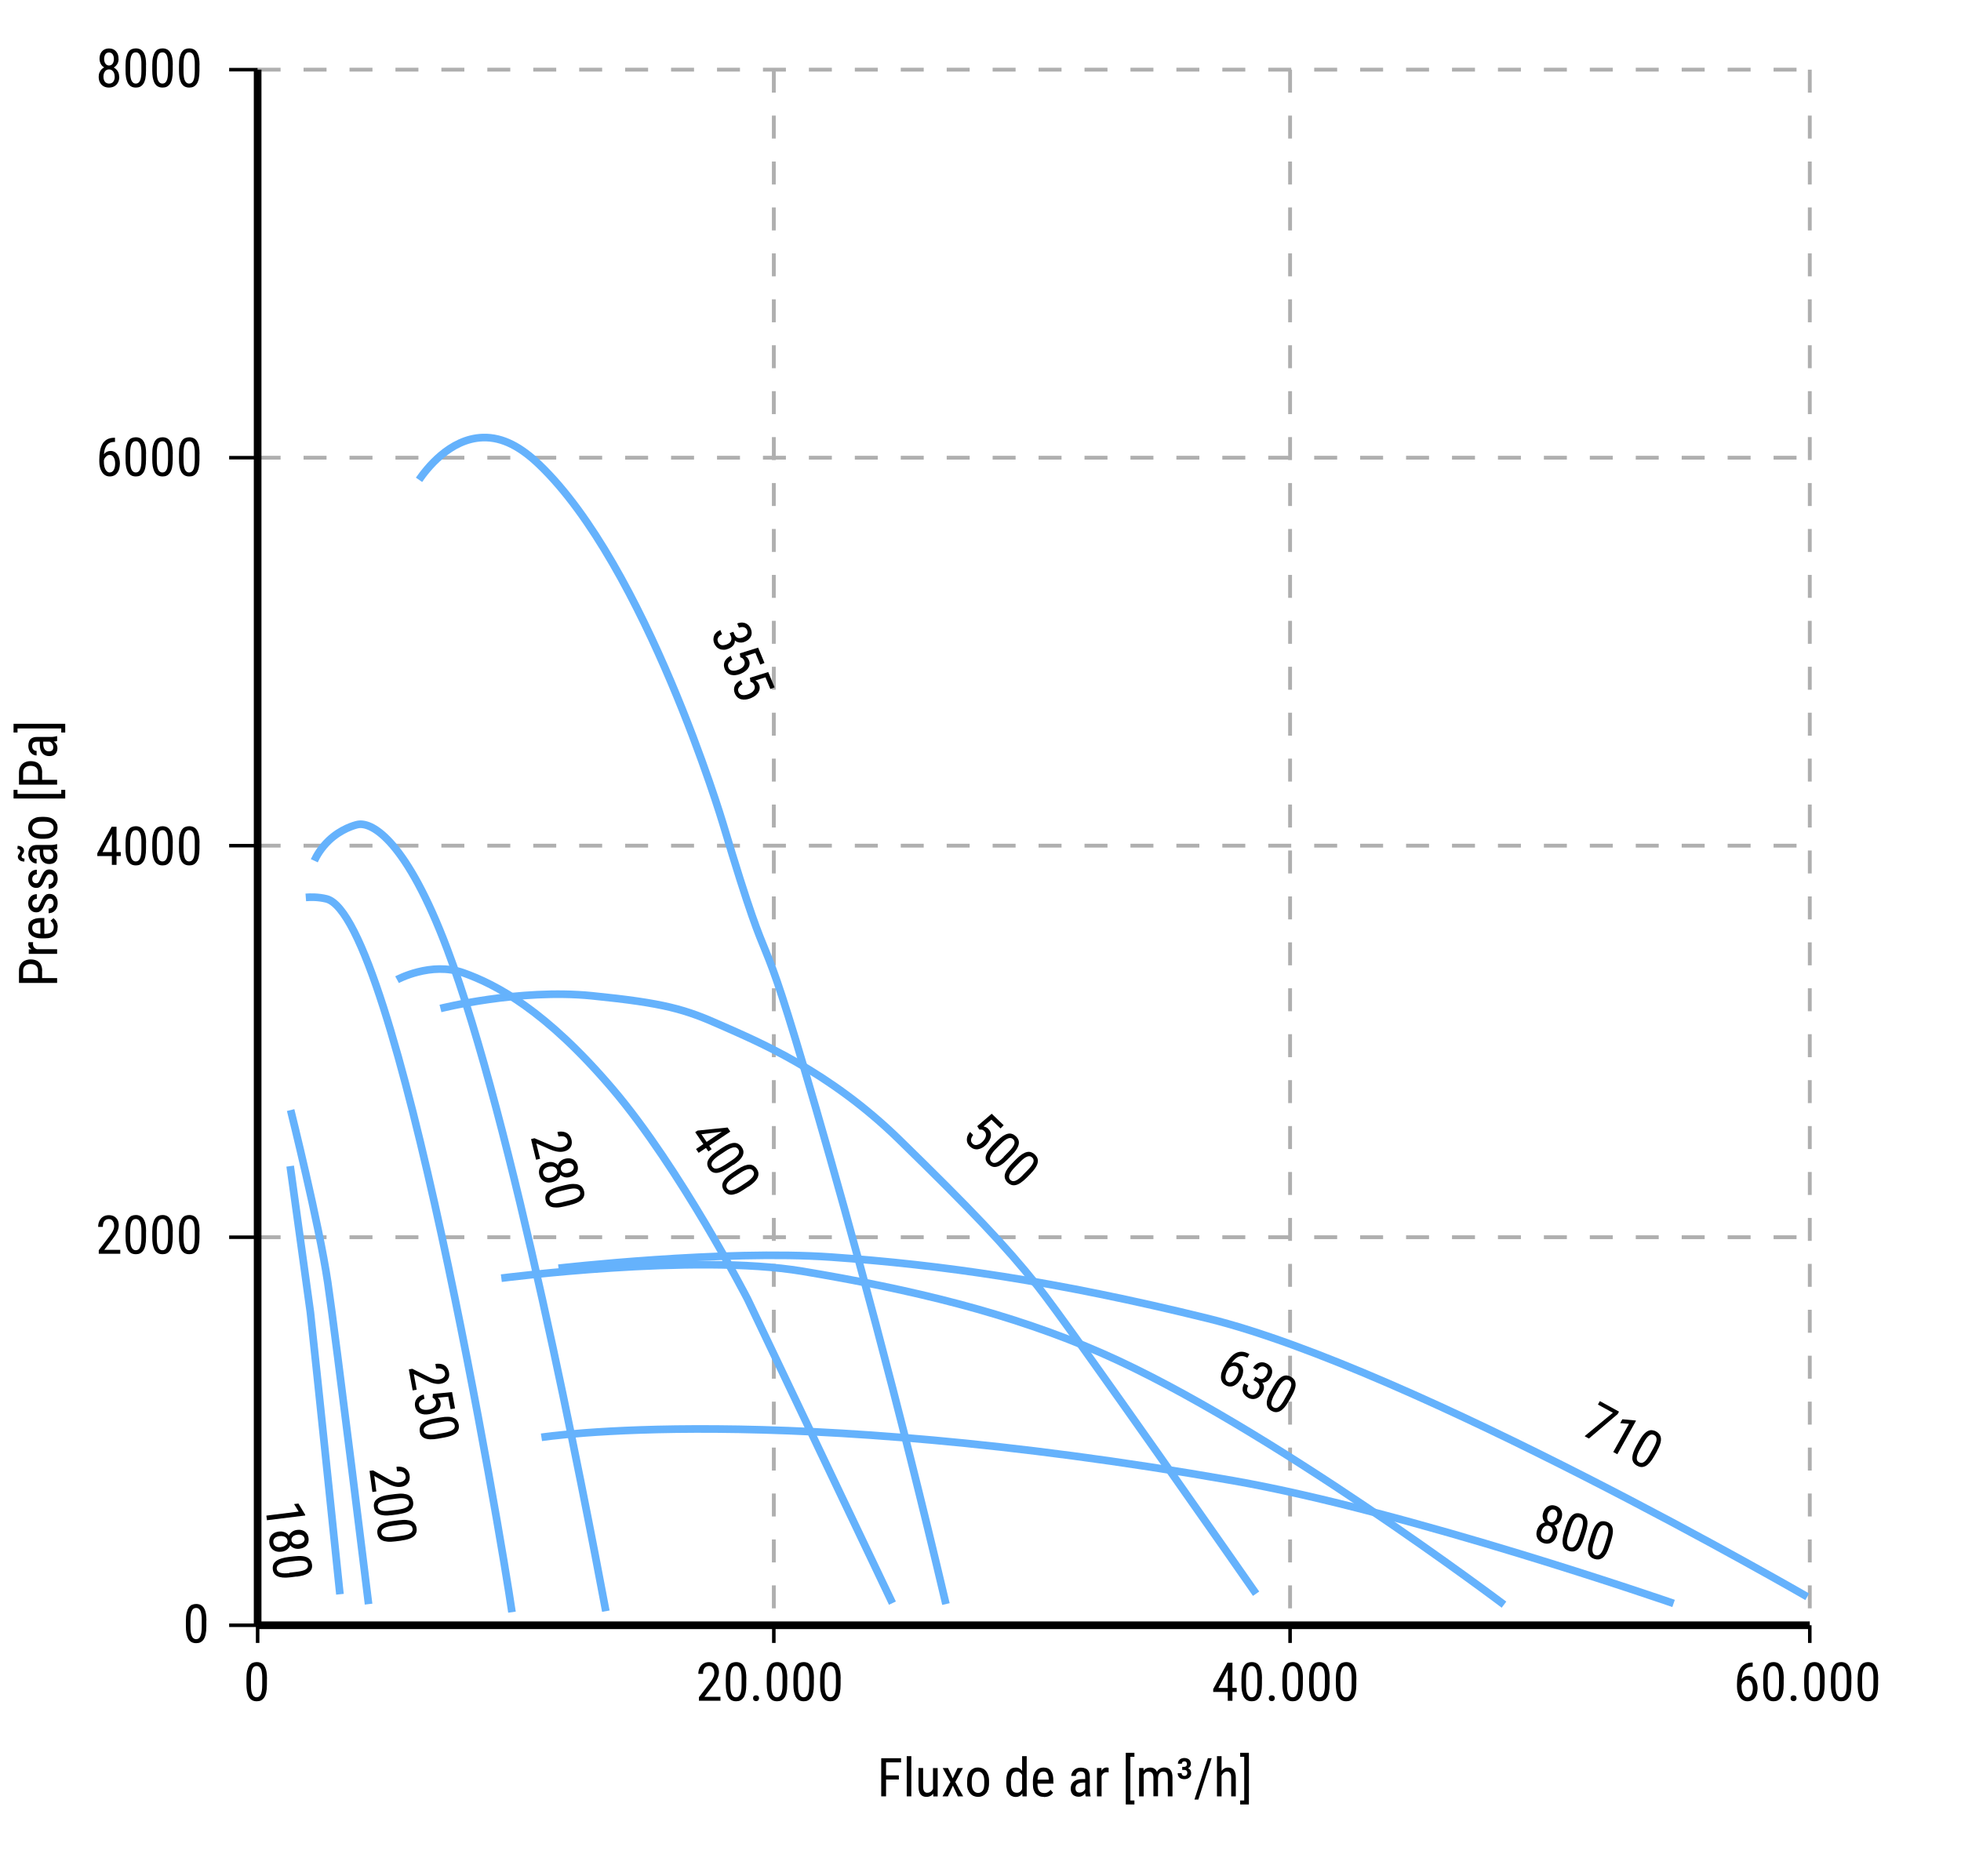<?xml version="1.0" encoding="UTF-8"?>
<svg xmlns="http://www.w3.org/2000/svg" viewBox="0 0 256.13 245.05">
  <defs>
    <style>
      .eixos, .cls-1, .cls-2, .tracejado {
        fill: none;
        stroke-miterlimit: 10;
      }

      .eixos, .cls-2 {
        stroke: #000;
      }

      .cls-3 {
        stroke-width: 0px;
      }

      .cls-1 {
        stroke: #65b2fc;
      }

      .cls-2 {
        stroke-width: .46px;
      }

      .tracejado {
        stroke: #afafaf;
        stroke-dasharray: 0 0 3 3;
        stroke-width: .5px;
      }
    </style>
  </defs>
  <g id="Layer_2" data-name="Layer 2">
    <line class="tracejado" x1="33.65" y1="212.31" x2="236.38" y2="212.31"/>
    <line class="tracejado" x1="33.65" y1="161.62" x2="236.38" y2="161.62"/>
    <line class="tracejado" x1="33.65" y1="110.47" x2="236.38" y2="110.47"/>
    <line class="tracejado" x1="33.65" y1="59.79" x2="236.38" y2="59.79"/>
    <line class="tracejado" x1="33.65" y1="9.1" x2="236.38" y2="9.1"/>
    <line class="tracejado" x1="33.65" y1="9.1" x2="33.65" y2="212.31"/>
    <line class="tracejado" x1="101.07" y1="9.1" x2="101.07" y2="212.31"/>
    <line class="tracejado" x1="168.5" y1="9.1" x2="168.5" y2="212.31"/>
    <line class="tracejado" x1="236.38" y1="9.1" x2="236.38" y2="212.31"/>
    <line class="cls-2" x1="29.93" y1="212.31" x2="33.65" y2="212.31"/>
    <line class="cls-2" x1="29.93" y1="161.62" x2="33.65" y2="161.62"/>
    <line class="cls-2" x1="29.93" y1="110.47" x2="33.65" y2="110.47"/>
    <line class="cls-2" x1="29.93" y1="59.79" x2="33.65" y2="59.79"/>
    <line class="cls-2" x1="29.93" y1="9.1" x2="33.65" y2="9.1"/>
    <line class="eixos" x1="33.65" y1="212.31" x2="33.65" y2="9.1"/>
    <path class="cls-3" d="M26.95,211.7v.76c0,.41-.03.75-.09,1.03-.06.28-.15.51-.27.68-.12.17-.26.29-.42.37s-.35.11-.55.11c-.16,0-.31-.02-.45-.07-.14-.05-.26-.12-.37-.23-.11-.11-.21-.24-.28-.42s-.14-.38-.18-.62c-.04-.24-.06-.53-.06-.85v-.76c0-.41.03-.75.1-1.03s.16-.5.27-.67c.12-.17.26-.29.42-.36.17-.07.35-.11.55-.11.16,0,.31.02.45.07.14.05.26.12.37.22.11.1.2.24.28.4.08.17.14.37.18.61.04.24.06.53.06.85ZM26.35,212.56v-.97c0-.22,0-.42-.03-.59-.02-.17-.05-.32-.09-.44-.04-.12-.09-.22-.15-.29-.06-.07-.13-.13-.21-.17s-.16-.05-.26-.05c-.12,0-.22.03-.31.08s-.17.14-.23.27c-.06.12-.11.28-.14.47s-.05.43-.05.71v.97c0,.22.01.42.03.59.02.17.05.32.09.44s.09.23.15.31.13.14.21.18c.08.04.16.06.25.06.12,0,.23-.03.32-.09s.17-.15.23-.28c.06-.13.11-.29.14-.49.03-.2.05-.44.05-.72Z"/>
    <g>
      <path class="cls-3" d="M15.71,163.26v.52h-2.81v-.46l1.38-1.81c.17-.22.3-.41.39-.57.09-.16.15-.3.19-.42.04-.12.05-.25.05-.38,0-.16-.03-.31-.08-.45-.05-.13-.13-.24-.23-.32-.1-.08-.22-.12-.37-.12-.19,0-.34.04-.46.13-.12.09-.21.21-.26.36-.05.15-.08.33-.08.53h-.61c0-.28.05-.54.16-.77s.26-.42.47-.55c.21-.14.47-.21.78-.21.27,0,.5.06.69.17s.34.27.44.46.15.43.15.7c0,.15-.02.29-.06.44-.04.15-.1.3-.17.45-.07.15-.15.29-.25.44-.09.14-.2.28-.3.42l-1.11,1.45h2.08Z"/>
      <path class="cls-3" d="M19.07,160.89v.76c0,.41-.03.75-.09,1.03-.06.28-.15.51-.27.68-.12.17-.26.29-.42.37s-.35.11-.55.11c-.16,0-.31-.02-.45-.07-.14-.05-.26-.12-.37-.23-.11-.11-.21-.24-.28-.42s-.14-.38-.18-.62c-.04-.24-.06-.53-.06-.85v-.76c0-.41.03-.75.1-1.03s.16-.5.27-.67c.12-.17.26-.29.42-.36.17-.07.35-.11.55-.11.16,0,.31.02.45.07.14.05.26.12.37.22.11.1.2.24.28.4.08.17.14.37.18.61.04.24.06.53.06.85ZM18.47,161.75v-.97c0-.22,0-.42-.03-.59-.02-.17-.05-.32-.09-.44-.04-.12-.09-.22-.15-.29-.06-.07-.13-.13-.21-.17s-.16-.05-.26-.05c-.12,0-.22.03-.31.08s-.17.14-.23.27c-.06.12-.11.28-.14.47s-.05.43-.05.71v.97c0,.22.01.42.03.59.02.17.05.32.09.44s.09.23.15.31.13.14.21.18c.08.04.16.06.25.06.12,0,.23-.03.32-.09s.17-.15.23-.28c.06-.13.11-.29.14-.49.03-.2.05-.44.05-.72Z"/>
      <path class="cls-3" d="M22.56,160.89v.76c0,.41-.03.75-.09,1.03-.06.28-.15.51-.27.68-.12.17-.26.29-.42.37s-.35.11-.55.11c-.16,0-.31-.02-.45-.07-.14-.05-.26-.12-.37-.23-.11-.11-.21-.24-.28-.42s-.14-.38-.18-.62c-.04-.24-.06-.53-.06-.85v-.76c0-.41.03-.75.1-1.03s.16-.5.27-.67c.12-.17.26-.29.42-.36.17-.07.35-.11.55-.11.16,0,.31.02.45.07.14.05.26.12.37.22.11.1.2.24.28.4.08.17.14.37.18.61.04.24.06.53.06.85ZM21.95,161.75v-.97c0-.22,0-.42-.03-.59-.02-.17-.05-.32-.09-.44-.04-.12-.09-.22-.15-.29-.06-.07-.13-.13-.21-.17s-.16-.05-.26-.05c-.12,0-.22.03-.31.08s-.17.14-.23.27c-.06.12-.11.28-.14.47s-.05.43-.05.71v.97c0,.22.01.42.03.59.02.17.05.32.09.44s.09.23.15.31.13.14.21.18c.08.04.16.06.25.06.12,0,.23-.03.32-.09s.17-.15.23-.28c.06-.13.11-.29.14-.49.03-.2.05-.44.05-.72Z"/>
      <path class="cls-3" d="M26.05,160.89v.76c0,.41-.03.75-.09,1.03-.06.28-.15.51-.27.68-.12.17-.26.29-.42.37s-.35.11-.55.11c-.16,0-.31-.02-.45-.07-.14-.05-.26-.12-.37-.23-.11-.11-.21-.24-.28-.42s-.14-.38-.18-.62c-.04-.24-.06-.53-.06-.85v-.76c0-.41.03-.75.1-1.03s.16-.5.27-.67c.12-.17.26-.29.42-.36.17-.07.35-.11.55-.11.16,0,.31.02.45.07.14.05.26.12.37.22.11.1.2.24.28.4.08.17.14.37.18.61.04.24.06.53.06.85ZM25.44,161.75v-.97c0-.22,0-.42-.03-.59-.02-.17-.05-.32-.09-.44-.04-.12-.09-.22-.15-.29-.06-.07-.13-.13-.21-.17s-.16-.05-.26-.05c-.12,0-.22.03-.31.08s-.17.14-.23.27c-.06.12-.11.28-.14.47s-.05.43-.05.71v.97c0,.22.01.42.03.59.02.17.05.32.09.44s.09.23.15.31.13.14.21.18c.08.04.16.06.25.06.12,0,.23-.03.32-.09s.17-.15.23-.28c.06-.13.11-.29.14-.49.03-.2.05-.44.05-.72Z"/>
    </g>
    <g>
      <path class="cls-3" d="M15.78,111.31v.52h-3.07v-.37l1.87-3.45h.49l-.49,1-1.19,2.3h2.39ZM15.22,108v4.98h-.61v-4.98h.61Z"/>
      <path class="cls-3" d="M19.07,110.1v.76c0,.41-.03.75-.09,1.03-.06.28-.15.51-.27.68-.12.17-.26.29-.42.37s-.35.11-.55.11c-.16,0-.31-.02-.45-.07-.14-.05-.26-.12-.37-.23-.11-.11-.21-.24-.28-.42s-.14-.38-.18-.62c-.04-.24-.06-.53-.06-.85v-.76c0-.41.03-.75.1-1.03s.16-.5.27-.67c.12-.17.26-.29.42-.36.17-.07.35-.11.55-.11.16,0,.31.02.45.07.14.05.26.12.37.22.11.1.2.24.28.4.08.17.14.37.18.61.04.24.06.53.06.85ZM18.47,110.96v-.97c0-.22,0-.42-.03-.59-.02-.17-.05-.32-.09-.44-.04-.12-.09-.22-.15-.29-.06-.07-.13-.13-.21-.17s-.16-.05-.26-.05c-.12,0-.22.03-.31.08s-.17.14-.23.27c-.06.12-.11.28-.14.47s-.05.43-.05.71v.97c0,.22.01.42.03.59.02.17.05.32.09.44s.09.23.15.31.13.14.21.18c.08.04.16.06.25.06.12,0,.23-.03.32-.09s.17-.15.23-.28c.06-.13.11-.29.14-.49.03-.2.05-.44.05-.72Z"/>
      <path class="cls-3" d="M22.56,110.1v.76c0,.41-.03.75-.09,1.03-.06.28-.15.51-.27.68-.12.17-.26.29-.42.37s-.35.11-.55.11c-.16,0-.31-.02-.45-.07-.14-.05-.26-.12-.37-.23-.11-.11-.21-.24-.28-.42s-.14-.38-.18-.62c-.04-.24-.06-.53-.06-.85v-.76c0-.41.03-.75.1-1.03s.16-.5.27-.67c.12-.17.26-.29.42-.36.17-.07.35-.11.55-.11.16,0,.31.02.45.07.14.05.26.12.37.22.11.1.2.24.28.4.08.17.14.37.18.61.04.24.06.53.06.85ZM21.95,110.96v-.97c0-.22,0-.42-.03-.59-.02-.17-.05-.32-.09-.44-.04-.12-.09-.22-.15-.29-.06-.07-.13-.13-.21-.17s-.16-.05-.26-.05c-.12,0-.22.03-.31.08s-.17.14-.23.27c-.06.12-.11.28-.14.47s-.05.43-.05.71v.97c0,.22.01.42.03.59.02.17.05.32.09.44s.09.23.15.31.13.14.21.18c.08.04.16.06.25.06.12,0,.23-.03.32-.09s.17-.15.23-.28c.06-.13.11-.29.14-.49.03-.2.05-.44.05-.72Z"/>
      <path class="cls-3" d="M26.05,110.1v.76c0,.41-.03.75-.09,1.03-.06.28-.15.51-.27.68-.12.17-.26.29-.42.37s-.35.11-.55.11c-.16,0-.31-.02-.45-.07-.14-.05-.26-.12-.37-.23-.11-.11-.21-.24-.28-.42s-.14-.38-.18-.62c-.04-.24-.06-.53-.06-.85v-.76c0-.41.03-.75.1-1.03s.16-.5.27-.67c.12-.17.26-.29.42-.36.17-.07.35-.11.55-.11.16,0,.31.02.45.07.14.05.26.12.37.22.11.1.2.24.28.4.08.17.14.37.18.61.04.24.06.53.06.85ZM25.44,110.96v-.97c0-.22,0-.42-.03-.59-.02-.17-.05-.32-.09-.44-.04-.12-.09-.22-.15-.29-.06-.07-.13-.13-.21-.17s-.16-.05-.26-.05c-.12,0-.22.03-.31.08s-.17.14-.23.27c-.06.12-.11.28-.14.47s-.05.43-.05.71v.97c0,.22.01.42.03.59.02.17.05.32.09.44s.09.23.15.31.13.14.21.18c.08.04.16.06.25.06.12,0,.23-.03.32-.09s.17-.15.23-.28c.06-.13.11-.29.14-.49.03-.2.05-.44.05-.72Z"/>
    </g>
    <g>
      <path class="cls-3" d="M14.98,57.19h.04v.54h-.04c-.29,0-.53.05-.71.16-.19.11-.33.25-.43.43-.1.18-.17.38-.21.61s-.06.46-.06.69v.73c0,.22.02.42.06.59.04.17.1.31.17.43s.15.2.24.26c.09.06.18.09.27.09.12,0,.22-.03.31-.08s.17-.13.23-.24c.06-.1.11-.22.14-.36s.05-.29.05-.46c0-.15-.01-.29-.04-.43-.03-.14-.07-.26-.13-.37s-.13-.19-.22-.26c-.09-.06-.19-.09-.32-.09-.14,0-.27.04-.38.13-.12.09-.22.2-.29.33s-.12.29-.13.45h-.31c.03-.26.09-.48.16-.66.08-.18.17-.33.28-.44s.23-.2.36-.25c.13-.05.27-.08.42-.08.21,0,.4.05.55.14s.28.22.38.37.17.33.22.53c.05.2.07.4.07.6,0,.23-.03.45-.08.66s-.14.38-.25.54-.25.28-.42.36c-.17.09-.36.13-.58.13-.23,0-.44-.06-.61-.17-.17-.11-.31-.26-.42-.44s-.19-.39-.25-.62c-.05-.23-.08-.45-.08-.69v-.3c0-.35.03-.7.08-1.03s.15-.64.29-.92.35-.49.61-.65c.27-.16.62-.24,1.05-.24Z"/>
      <path class="cls-3" d="M19.07,59.29v.76c0,.41-.03.75-.09,1.03-.06.28-.15.51-.27.68-.12.17-.26.29-.42.37s-.35.11-.55.11c-.16,0-.31-.02-.45-.07-.14-.05-.26-.12-.37-.23-.11-.11-.21-.24-.28-.42s-.14-.38-.18-.62c-.04-.24-.06-.53-.06-.85v-.76c0-.41.03-.75.1-1.03s.16-.5.27-.67c.12-.17.26-.29.42-.36.17-.07.35-.11.55-.11.16,0,.31.02.45.07.14.05.26.12.37.22.11.1.2.24.28.4.08.17.14.37.18.61.04.24.06.53.06.85ZM18.47,60.15v-.97c0-.22,0-.42-.03-.59-.02-.17-.05-.32-.09-.44-.04-.12-.09-.22-.15-.29-.06-.07-.13-.13-.21-.17s-.16-.05-.26-.05c-.12,0-.22.03-.31.08s-.17.14-.23.27c-.06.12-.11.28-.14.47s-.05.43-.05.71v.97c0,.22.01.42.03.59.02.17.05.32.09.44s.09.23.15.31.13.14.21.18c.08.04.16.06.25.06.12,0,.23-.03.32-.09s.17-.15.23-.28c.06-.13.11-.29.14-.49.03-.2.05-.44.05-.72Z"/>
      <path class="cls-3" d="M22.56,59.29v.76c0,.41-.03.75-.09,1.03-.06.28-.15.51-.27.68-.12.17-.26.29-.42.37s-.35.11-.55.11c-.16,0-.31-.02-.45-.07-.14-.05-.26-.12-.37-.23-.11-.11-.21-.24-.28-.42s-.14-.38-.18-.62c-.04-.24-.06-.53-.06-.85v-.76c0-.41.03-.75.1-1.03s.16-.5.27-.67c.12-.17.26-.29.42-.36.17-.07.35-.11.55-.11.16,0,.31.02.45.07.14.05.26.12.37.22.11.1.2.24.28.4.08.17.14.37.18.61.04.24.06.53.06.85ZM21.95,60.15v-.97c0-.22,0-.42-.03-.59-.02-.17-.05-.32-.09-.44-.04-.12-.09-.22-.15-.29-.06-.07-.13-.13-.21-.17s-.16-.05-.26-.05c-.12,0-.22.03-.31.08s-.17.14-.23.27c-.06.12-.11.28-.14.47s-.05.43-.05.71v.97c0,.22.01.42.03.59.02.17.05.32.09.44s.09.23.15.31.13.14.21.18c.08.04.16.06.25.06.12,0,.23-.03.32-.09s.17-.15.23-.28c.06-.13.11-.29.14-.49.03-.2.05-.44.05-.72Z"/>
      <path class="cls-3" d="M26.05,59.29v.76c0,.41-.03.75-.09,1.03-.06.28-.15.51-.27.68-.12.17-.26.29-.42.37s-.35.11-.55.11c-.16,0-.31-.02-.45-.07-.14-.05-.26-.12-.37-.23-.11-.11-.21-.24-.28-.42s-.14-.38-.18-.62c-.04-.24-.06-.53-.06-.85v-.76c0-.41.03-.75.1-1.03s.16-.5.27-.67c.12-.17.26-.29.42-.36.17-.07.35-.11.55-.11.16,0,.31.02.45.07.14.05.26.12.37.22.11.1.2.24.28.4.08.17.14.37.18.61.04.24.06.53.06.85ZM25.44,60.15v-.97c0-.22,0-.42-.03-.59-.02-.17-.05-.32-.09-.44-.04-.12-.09-.22-.15-.29-.06-.07-.13-.13-.21-.17s-.16-.05-.26-.05c-.12,0-.22.03-.31.08s-.17.14-.23.27c-.06.12-.11.28-.14.47s-.05.43-.05.71v.97c0,.22.01.42.03.59.02.17.05.32.09.44s.09.23.15.31.13.14.21.18c.08.04.16.06.25.06.12,0,.23-.03.32-.09s.17-.15.23-.28c.06-.13.11-.29.14-.49.03-.2.05-.44.05-.72Z"/>
    </g>
    <g>
      <path class="cls-3" d="M15.58,10.03c0,.3-.06.56-.18.77s-.28.37-.48.48-.43.16-.69.16-.48-.05-.68-.16-.36-.27-.48-.48-.18-.47-.18-.77c0-.2.03-.38.1-.54s.16-.31.27-.43.26-.22.42-.29c.16-.07.34-.1.54-.1.26,0,.49.06.69.18s.36.28.48.48.17.44.17.7ZM15.49,7.69c0,.24-.05.46-.16.65s-.26.35-.44.46-.4.17-.64.17-.46-.06-.65-.17-.34-.26-.44-.46-.16-.41-.16-.65c0-.29.05-.54.16-.74.11-.2.25-.36.44-.46.19-.11.4-.16.64-.16s.46.05.64.16c.19.11.33.26.44.46.11.2.16.45.16.74ZM14.98,10.01c0-.18-.03-.35-.09-.49-.06-.14-.15-.25-.26-.33-.11-.08-.24-.12-.39-.12s-.28.04-.39.12c-.11.08-.19.19-.25.33s-.09.31-.09.49.03.35.09.49.14.24.25.31c.11.07.24.11.4.11s.29-.04.4-.11c.11-.07.19-.18.25-.31.06-.14.09-.3.09-.49ZM14.88,7.7c0-.17-.03-.31-.08-.44-.05-.13-.12-.23-.22-.3-.09-.07-.21-.11-.34-.11s-.24.04-.34.1c-.1.07-.17.17-.22.3-.05.13-.08.28-.08.45s.03.32.08.45c.05.13.13.23.22.3s.21.11.34.11.24-.04.34-.11c.1-.07.17-.17.22-.3.05-.13.08-.28.08-.45Z"/>
      <path class="cls-3" d="M19.07,8.49v.76c0,.41-.03.75-.09,1.03-.06.28-.15.51-.27.68-.12.17-.26.29-.42.37s-.35.11-.55.11c-.16,0-.31-.02-.45-.07-.14-.05-.26-.12-.37-.23-.11-.11-.21-.24-.28-.42s-.14-.38-.18-.62c-.04-.24-.06-.53-.06-.85v-.76c0-.41.03-.75.1-1.03s.16-.5.27-.67c.12-.17.26-.29.42-.36.17-.07.35-.11.55-.11.16,0,.31.02.45.07.14.05.26.12.37.22.11.1.2.24.28.4.08.17.14.37.18.61.04.24.06.53.06.85ZM18.47,9.35v-.97c0-.22,0-.42-.03-.59-.02-.17-.05-.32-.09-.44-.04-.12-.09-.22-.15-.29-.06-.07-.13-.13-.21-.17s-.16-.05-.26-.05c-.12,0-.22.03-.31.08s-.17.14-.23.27c-.06.12-.11.28-.14.47s-.05.43-.05.71v.97c0,.22.01.42.03.59.02.17.05.32.09.44s.09.23.15.31.13.14.21.18c.08.04.16.06.25.06.12,0,.23-.03.32-.09s.17-.15.23-.28c.06-.13.11-.29.14-.49.03-.2.05-.44.05-.72Z"/>
      <path class="cls-3" d="M22.56,8.49v.76c0,.41-.03.75-.09,1.03-.06.28-.15.51-.27.68-.12.17-.26.29-.42.37s-.35.11-.55.11c-.16,0-.31-.02-.45-.07-.14-.05-.26-.12-.37-.23-.11-.11-.21-.24-.28-.42s-.14-.38-.18-.62c-.04-.24-.06-.53-.06-.85v-.76c0-.41.03-.75.1-1.03s.16-.5.27-.67c.12-.17.26-.29.42-.36.17-.07.35-.11.55-.11.16,0,.31.02.45.07.14.05.26.12.37.22.11.1.2.24.28.4.08.17.14.37.18.61.04.24.06.53.06.85ZM21.95,9.35v-.97c0-.22,0-.42-.03-.59-.02-.17-.05-.32-.09-.44-.04-.12-.09-.22-.15-.29-.06-.07-.13-.13-.21-.17s-.16-.05-.26-.05c-.12,0-.22.03-.31.08s-.17.14-.23.27c-.06.12-.11.28-.14.47s-.05.43-.05.71v.97c0,.22.01.42.03.59.02.17.05.32.09.44s.09.23.15.31.13.14.21.18c.08.04.16.06.25.06.12,0,.23-.03.32-.09s.17-.15.23-.28c.06-.13.11-.29.14-.49.03-.2.05-.44.05-.72Z"/>
      <path class="cls-3" d="M26.05,8.49v.76c0,.41-.03.75-.09,1.03-.06.28-.15.51-.27.68-.12.17-.26.29-.42.37s-.35.11-.55.11c-.16,0-.31-.02-.45-.07-.14-.05-.26-.12-.37-.23-.11-.11-.21-.24-.28-.42s-.14-.38-.18-.62c-.04-.24-.06-.53-.06-.85v-.76c0-.41.03-.75.1-1.03s.16-.5.27-.67c.12-.17.26-.29.42-.36.17-.07.35-.11.55-.11.16,0,.31.02.45.07.14.05.26.12.37.22.11.1.2.24.28.4.08.17.14.37.18.61.04.24.06.53.06.85ZM25.44,9.35v-.97c0-.22,0-.42-.03-.59-.02-.17-.05-.32-.09-.44-.04-.12-.09-.22-.15-.29-.06-.07-.13-.13-.21-.17s-.16-.05-.26-.05c-.12,0-.22.03-.31.08s-.17.14-.23.27c-.06.12-.11.28-.14.47s-.05.43-.05.71v.97c0,.22.01.42.03.59.02.17.05.32.09.44s.09.23.15.31.13.14.21.18c.08.04.16.06.25.06.12,0,.23-.03.32-.09s.17-.15.23-.28c.06-.13.11-.29.14-.49.03-.2.05-.44.05-.72Z"/>
    </g>
    <line class="cls-2" x1="33.65" y1="212.31" x2="33.65" y2="214.62"/>
    <line class="cls-2" x1="101.07" y1="212.31" x2="101.07" y2="214.62"/>
    <line class="cls-2" x1="168.5" y1="212.31" x2="168.5" y2="214.62"/>
    <line class="cls-2" x1="236.38" y1="212.31" x2="236.38" y2="214.62"/>
    <line class="eixos" x1="33.65" y1="212.31" x2="236.38" y2="212.31"/>
    <path class="cls-3" d="M34.86,219.29v.76c0,.41-.03.75-.09,1.03-.06.28-.15.51-.27.68-.12.17-.26.29-.42.37s-.35.11-.55.11c-.16,0-.31-.02-.45-.07-.14-.05-.26-.12-.37-.23-.11-.11-.21-.24-.28-.42s-.14-.38-.18-.62c-.04-.24-.06-.53-.06-.85v-.76c0-.41.03-.75.1-1.03s.16-.5.27-.67c.12-.17.26-.29.42-.36.17-.07.35-.11.55-.11.16,0,.31.02.45.07.14.05.26.12.37.22.11.1.2.24.28.4.08.17.14.37.18.61.04.24.06.53.06.85ZM34.25,220.15v-.97c0-.22,0-.42-.03-.59-.02-.17-.05-.32-.09-.44-.04-.12-.09-.22-.15-.29-.06-.07-.13-.13-.21-.17s-.16-.05-.26-.05c-.12,0-.22.03-.31.08s-.17.14-.23.27c-.06.12-.11.28-.14.47s-.05.43-.05.71v.97c0,.22.01.42.03.59.02.17.05.32.09.44s.09.23.15.31.13.14.21.18c.08.04.16.06.25.06.12,0,.23-.03.32-.09s.17-.15.23-.28c.06-.13.11-.29.14-.49.03-.2.05-.44.05-.72Z"/>
    <g>
      <path class="cls-3" d="M94.1,221.65v.52h-2.81v-.46l1.38-1.81c.17-.22.3-.41.39-.57.09-.16.15-.3.19-.42.04-.12.05-.25.05-.38,0-.16-.03-.31-.08-.45-.05-.13-.13-.24-.23-.32-.1-.08-.22-.12-.37-.12-.19,0-.34.04-.46.13-.12.09-.21.21-.26.36-.05.15-.08.33-.08.53h-.61c0-.28.05-.54.16-.77s.26-.42.47-.55c.21-.14.47-.21.78-.21.27,0,.5.06.69.17s.34.27.44.46.15.43.15.7c0,.15-.02.29-.06.44-.04.15-.1.3-.17.45-.07.15-.15.29-.25.44-.09.14-.2.28-.3.42l-1.11,1.45h2.08Z"/>
      <path class="cls-3" d="M97.47,219.29v.76c0,.41-.03.75-.09,1.03-.06.28-.15.51-.27.68-.12.17-.26.29-.42.37s-.35.11-.55.11c-.16,0-.31-.02-.45-.07-.14-.05-.26-.12-.37-.23-.11-.11-.21-.24-.28-.42s-.14-.38-.18-.62c-.04-.24-.06-.53-.06-.85v-.76c0-.41.03-.75.1-1.03s.16-.5.27-.67c.12-.17.26-.29.42-.36.17-.07.35-.11.55-.11.16,0,.31.02.45.07.14.05.26.12.37.22.11.1.2.24.28.4.08.17.14.37.18.61.04.24.06.53.06.85ZM96.86,220.15v-.97c0-.22,0-.42-.03-.59-.02-.17-.05-.32-.09-.44-.04-.12-.09-.22-.15-.29-.06-.07-.13-.13-.21-.17s-.16-.05-.26-.05c-.12,0-.22.03-.31.08s-.17.14-.23.27c-.06.12-.11.28-.14.47s-.05.43-.05.71v.97c0,.22.01.42.03.59.02.17.05.32.09.44s.09.23.15.31.13.14.21.18c.08.04.16.06.25.06.12,0,.23-.03.32-.09s.17-.15.23-.28c.06-.13.11-.29.14-.49.03-.2.05-.44.05-.72Z"/>
      <path class="cls-3" d="M98.36,221.84c0-.11.03-.2.1-.27.07-.07.17-.11.29-.11s.23.04.29.11c.07.07.1.16.1.27s-.03.19-.1.27c-.07.07-.17.11-.29.11s-.23-.04-.29-.11c-.07-.07-.1-.16-.1-.27Z"/>
      <path class="cls-3" d="M102.82,219.29v.76c0,.41-.03.75-.09,1.03-.06.28-.15.51-.27.68-.12.17-.26.29-.42.37s-.35.11-.55.11c-.16,0-.31-.02-.45-.07-.14-.05-.26-.12-.37-.23-.11-.11-.21-.24-.28-.42s-.14-.38-.18-.62c-.04-.24-.06-.53-.06-.85v-.76c0-.41.03-.75.1-1.03s.16-.5.27-.67c.12-.17.26-.29.42-.36.17-.07.35-.11.55-.11.16,0,.31.02.45.07.14.05.26.12.37.22.11.1.2.24.28.4.08.17.14.37.18.61.04.24.06.53.06.85ZM102.21,220.15v-.97c0-.22,0-.42-.03-.59-.02-.17-.05-.32-.09-.44-.04-.12-.09-.22-.15-.29-.06-.07-.13-.13-.21-.17s-.16-.05-.26-.05c-.12,0-.22.03-.31.08s-.17.14-.23.27c-.06.12-.11.28-.14.47s-.05.43-.05.71v.97c0,.22.01.42.03.59.02.17.05.32.09.44s.09.23.15.31.13.14.21.18c.08.04.16.06.25.06.12,0,.23-.03.32-.09s.17-.15.23-.28c.06-.13.11-.29.14-.49.03-.2.05-.44.05-.72Z"/>
      <path class="cls-3" d="M106.3,219.29v.76c0,.41-.03.75-.09,1.03-.06.28-.15.51-.27.68-.12.17-.26.29-.42.37s-.35.11-.55.11c-.16,0-.31-.02-.45-.07-.14-.05-.26-.12-.37-.23-.11-.11-.21-.24-.28-.42s-.14-.38-.18-.62c-.04-.24-.06-.53-.06-.85v-.76c0-.41.03-.75.1-1.03s.16-.5.27-.67c.12-.17.26-.29.42-.36.17-.07.35-.11.55-.11.16,0,.31.02.45.07.14.05.26.12.37.22.11.1.2.24.28.4.08.17.14.37.18.61.04.24.06.53.06.85ZM105.7,220.15v-.97c0-.22,0-.42-.03-.59-.02-.17-.05-.32-.09-.44-.04-.12-.09-.22-.15-.29-.06-.07-.13-.13-.21-.17s-.16-.05-.26-.05c-.12,0-.22.03-.31.08s-.17.14-.23.27c-.06.12-.11.28-.14.47s-.05.43-.05.71v.97c0,.22.01.42.03.59.02.17.05.32.09.44s.09.23.15.31.13.14.21.18c.08.04.16.06.25.06.12,0,.23-.03.32-.09s.17-.15.23-.28c.06-.13.11-.29.14-.49.03-.2.05-.44.05-.72Z"/>
      <path class="cls-3" d="M109.79,219.29v.76c0,.41-.03.75-.09,1.03-.06.28-.15.51-.27.68-.12.17-.26.29-.42.37s-.35.11-.55.11c-.16,0-.31-.02-.45-.07-.14-.05-.26-.12-.37-.23-.11-.11-.21-.24-.28-.42s-.14-.38-.18-.62c-.04-.24-.06-.53-.06-.85v-.76c0-.41.03-.75.1-1.03s.16-.5.27-.67c.12-.17.26-.29.42-.36.17-.07.35-.11.55-.11.16,0,.31.02.45.07.14.05.26.12.37.22.11.1.2.24.28.4.08.17.14.37.18.61.04.24.06.53.06.85ZM109.18,220.15v-.97c0-.22,0-.42-.03-.59-.02-.17-.05-.32-.09-.44-.04-.12-.09-.22-.15-.29-.06-.07-.13-.13-.21-.17s-.16-.05-.26-.05c-.12,0-.22.03-.31.08s-.17.14-.23.27c-.06.12-.11.28-.14.47s-.05.43-.05.71v.97c0,.22.01.42.03.59.02.17.05.32.09.44s.09.23.15.31.13.14.21.18c.08.04.16.06.25.06.12,0,.23-.03.32-.09s.17-.15.23-.28c.06-.13.11-.29.14-.49.03-.2.05-.44.05-.72Z"/>
    </g>
    <g>
      <path class="cls-3" d="M161.53,220.5v.52h-3.07v-.37l1.87-3.45h.49l-.49,1-1.19,2.3h2.39ZM160.97,217.2v4.98h-.61v-4.98h.61Z"/>
      <path class="cls-3" d="M164.82,219.29v.76c0,.41-.03.75-.09,1.03-.06.28-.15.51-.27.68-.12.17-.26.29-.42.37s-.35.11-.55.11c-.16,0-.31-.02-.45-.07-.14-.05-.26-.12-.37-.23-.11-.11-.21-.24-.28-.42s-.14-.38-.18-.62c-.04-.24-.06-.53-.06-.85v-.76c0-.41.03-.75.1-1.03s.16-.5.27-.67c.12-.17.26-.29.42-.36.17-.07.35-.11.55-.11.16,0,.31.02.45.07.14.05.26.12.37.22.11.1.2.24.28.4.08.17.14.37.18.61.04.24.06.53.06.85ZM164.22,220.15v-.97c0-.22,0-.42-.03-.59-.02-.17-.05-.32-.09-.44-.04-.12-.09-.22-.15-.29-.06-.07-.13-.13-.21-.17s-.16-.05-.26-.05c-.12,0-.22.03-.31.08s-.17.14-.23.27c-.06.12-.11.28-.14.47s-.05.43-.05.71v.97c0,.22.01.42.03.59.02.17.05.32.09.44s.09.23.15.31.13.14.21.18c.08.04.16.06.25.06.12,0,.23-.03.32-.09s.17-.15.23-.28c.06-.13.11-.29.14-.49.03-.2.05-.44.05-.72Z"/>
      <path class="cls-3" d="M165.72,221.84c0-.11.03-.2.1-.27.07-.07.17-.11.29-.11s.23.04.29.11c.07.07.1.16.1.27s-.03.19-.1.27c-.07.07-.17.11-.29.11s-.23-.04-.29-.11c-.07-.07-.1-.16-.1-.27Z"/>
      <path class="cls-3" d="M170.17,219.29v.76c0,.41-.03.75-.09,1.03-.06.28-.15.51-.27.68-.12.17-.26.29-.42.37s-.35.11-.55.11c-.16,0-.31-.02-.45-.07-.14-.05-.26-.12-.37-.23-.11-.11-.21-.24-.28-.42s-.14-.38-.18-.62c-.04-.24-.06-.53-.06-.85v-.76c0-.41.03-.75.1-1.03s.16-.5.27-.67c.12-.17.26-.29.42-.36.17-.07.35-.11.55-.11.16,0,.31.02.45.07.14.05.26.12.37.22.11.1.2.24.28.4.08.17.14.37.18.61.04.24.06.53.06.85ZM169.57,220.15v-.97c0-.22,0-.42-.03-.59-.02-.17-.05-.32-.09-.44-.04-.12-.09-.22-.15-.29-.06-.07-.13-.13-.21-.17s-.16-.05-.26-.05c-.12,0-.22.03-.31.08s-.17.14-.23.27c-.06.12-.11.28-.14.47s-.05.43-.05.71v.97c0,.22.01.42.03.59.02.17.05.32.09.44s.09.23.15.31.13.14.21.18c.08.04.16.06.25.06.12,0,.23-.03.32-.09s.17-.15.23-.28c.06-.13.11-.29.14-.49.03-.2.05-.44.05-.72Z"/>
      <path class="cls-3" d="M173.66,219.29v.76c0,.41-.03.75-.09,1.03-.06.28-.15.51-.27.68-.12.17-.26.29-.42.37s-.35.11-.55.11c-.16,0-.31-.02-.45-.07-.14-.05-.26-.12-.37-.23-.11-.11-.21-.24-.28-.42s-.14-.38-.18-.62c-.04-.24-.06-.53-.06-.85v-.76c0-.41.03-.75.1-1.03s.16-.5.27-.67c.12-.17.26-.29.42-.36.17-.07.35-.11.55-.11.16,0,.31.02.45.07.14.05.26.12.37.22.11.1.2.24.28.4.08.17.14.37.18.61.04.24.06.53.06.85ZM173.05,220.15v-.97c0-.22,0-.42-.03-.59-.02-.17-.05-.32-.09-.44-.04-.12-.09-.22-.15-.29-.06-.07-.13-.13-.21-.17s-.16-.05-.26-.05c-.12,0-.22.03-.31.08s-.17.14-.23.27c-.06.12-.11.28-.14.47s-.05.43-.05.71v.97c0,.22.01.42.03.59.02.17.05.32.09.44s.09.23.15.31.13.14.21.18c.08.04.16.06.25.06.12,0,.23-.03.32-.09s.17-.15.23-.28c.06-.13.11-.29.14-.49.03-.2.05-.44.05-.72Z"/>
      <path class="cls-3" d="M177.15,219.29v.76c0,.41-.03.75-.09,1.03-.06.28-.15.51-.27.68-.12.17-.26.29-.42.37s-.35.11-.55.11c-.16,0-.31-.02-.45-.07-.14-.05-.26-.12-.37-.23-.11-.11-.21-.24-.28-.42s-.14-.38-.18-.62c-.04-.24-.06-.53-.06-.85v-.76c0-.41.03-.75.1-1.03s.16-.5.27-.67c.12-.17.26-.29.42-.36.17-.07.35-.11.55-.11.16,0,.31.02.45.07.14.05.26.12.37.22.11.1.2.24.28.4.08.17.14.37.18.61.04.24.06.53.06.85ZM176.54,220.15v-.97c0-.22,0-.42-.03-.59-.02-.17-.05-.32-.09-.44-.04-.12-.09-.22-.15-.29-.06-.07-.13-.13-.21-.17s-.16-.05-.26-.05c-.12,0-.22.03-.31.08s-.17.14-.23.27c-.06.12-.11.28-.14.47s-.05.43-.05.71v.97c0,.22.01.42.03.59.02.17.05.32.09.44s.09.23.15.31.13.14.21.18c.08.04.16.06.25.06.12,0,.23-.03.32-.09s.17-.15.23-.28c.06-.13.11-.29.14-.49.03-.2.05-.44.05-.72Z"/>
    </g>
    <g>
      <path class="cls-3" d="M228.88,217.19h.04v.54h-.04c-.29,0-.53.05-.71.16-.19.11-.33.25-.43.43-.1.18-.17.38-.21.61s-.06.46-.06.69v.73c0,.22.02.42.06.59.04.17.1.31.17.43s.15.2.24.26c.09.06.18.09.27.09.12,0,.22-.03.31-.08s.17-.13.23-.24c.06-.1.11-.22.14-.36s.05-.29.05-.46c0-.15-.01-.29-.04-.43-.03-.14-.07-.26-.13-.37s-.13-.19-.22-.26c-.09-.06-.19-.09-.32-.09-.14,0-.27.04-.38.13-.12.09-.22.2-.29.33s-.12.29-.13.45h-.31c.03-.26.09-.48.16-.66.08-.18.17-.33.28-.44s.23-.2.36-.25c.13-.05.27-.08.42-.08.21,0,.4.05.55.14s.28.22.38.37.17.33.22.53c.05.2.07.4.07.6,0,.23-.03.45-.08.66s-.14.38-.25.54-.25.28-.42.36c-.17.09-.36.13-.58.13-.23,0-.44-.06-.61-.17-.17-.11-.31-.26-.42-.44s-.19-.39-.25-.62c-.05-.23-.08-.45-.08-.69v-.3c0-.35.03-.7.08-1.03s.15-.64.29-.92.35-.49.61-.65c.27-.16.62-.24,1.05-.24Z"/>
      <path class="cls-3" d="M232.97,219.29v.76c0,.41-.03.75-.09,1.03-.06.28-.15.51-.27.68-.12.17-.26.29-.42.37s-.35.11-.55.11c-.16,0-.31-.02-.45-.07-.14-.05-.26-.12-.37-.23-.11-.11-.21-.24-.28-.42s-.14-.38-.18-.62c-.04-.24-.06-.53-.06-.85v-.76c0-.41.03-.75.1-1.03s.16-.5.27-.67c.12-.17.26-.29.42-.36.17-.07.35-.11.55-.11.16,0,.31.02.45.07.14.05.26.12.37.22.11.1.2.24.28.4.08.17.14.37.18.61.04.24.06.53.06.85ZM232.36,220.15v-.97c0-.22,0-.42-.03-.59-.02-.17-.05-.32-.09-.44-.04-.12-.09-.22-.15-.29-.06-.07-.13-.13-.21-.17s-.16-.05-.26-.05c-.12,0-.22.03-.31.08s-.17.14-.23.27c-.06.12-.11.28-.14.47s-.05.43-.05.71v.97c0,.22.01.42.03.59.02.17.05.32.09.44s.09.23.15.31.13.14.21.18c.08.04.16.06.25.06.12,0,.23-.03.32-.09s.17-.15.23-.28c.06-.13.11-.29.14-.49.03-.2.05-.44.05-.72Z"/>
      <path class="cls-3" d="M233.87,221.84c0-.11.03-.2.1-.27.07-.07.17-.11.29-.11s.23.04.29.11c.07.07.1.16.1.27s-.03.19-.1.27c-.07.07-.17.11-.29.11s-.23-.04-.29-.11c-.07-.07-.1-.16-.1-.27Z"/>
      <path class="cls-3" d="M238.32,219.29v.76c0,.41-.03.75-.09,1.03-.06.28-.15.51-.27.68-.12.17-.26.29-.42.37s-.35.11-.55.11c-.16,0-.31-.02-.45-.07-.14-.05-.26-.12-.37-.23-.11-.11-.21-.24-.28-.42s-.14-.38-.18-.62c-.04-.24-.06-.53-.06-.85v-.76c0-.41.03-.75.1-1.03s.16-.5.27-.67c.12-.17.26-.29.42-.36.17-.07.35-.11.55-.11.16,0,.31.02.45.07.14.05.26.12.37.22.11.1.2.24.28.4.08.17.14.37.18.61.04.24.06.53.06.85ZM237.71,220.15v-.97c0-.22,0-.42-.03-.59-.02-.17-.05-.32-.09-.44-.04-.12-.09-.22-.15-.29-.06-.07-.13-.13-.21-.17s-.16-.05-.26-.05c-.12,0-.22.03-.31.08s-.17.14-.23.27c-.06.12-.11.28-.14.47s-.05.43-.05.71v.97c0,.22.01.42.03.59.02.17.05.32.09.44s.09.23.15.31.13.14.21.18c.08.04.16.06.25.06.12,0,.23-.03.32-.09s.17-.15.23-.28c.06-.13.11-.29.14-.49.03-.2.05-.44.05-.72Z"/>
      <path class="cls-3" d="M241.81,219.29v.76c0,.41-.03.75-.09,1.03-.06.28-.15.51-.27.68-.12.17-.26.29-.42.37s-.35.11-.55.11c-.16,0-.31-.02-.45-.07-.14-.05-.26-.12-.37-.23-.11-.11-.21-.24-.28-.42s-.14-.38-.18-.62c-.04-.24-.06-.53-.06-.85v-.76c0-.41.03-.75.1-1.03s.16-.5.27-.67c.12-.17.26-.29.42-.36.17-.07.35-.11.55-.11.16,0,.31.02.45.07.14.05.26.12.37.22.11.1.2.24.28.4.08.17.14.37.18.61.04.24.06.53.06.85ZM241.2,220.15v-.97c0-.22,0-.42-.03-.59-.02-.17-.05-.32-.09-.44-.04-.12-.09-.22-.15-.29-.06-.07-.13-.13-.21-.17s-.16-.05-.26-.05c-.12,0-.22.03-.31.08s-.17.14-.23.27c-.06.12-.11.28-.14.47s-.05.43-.05.71v.97c0,.22.01.42.03.59.02.17.05.32.09.44s.09.23.15.31.13.14.21.18c.08.04.16.06.25.06.12,0,.23-.03.32-.09s.17-.15.23-.28c.06-.13.11-.29.14-.49.03-.2.05-.44.05-.72Z"/>
      <path class="cls-3" d="M245.3,219.29v.76c0,.41-.03.75-.09,1.03-.06.28-.15.51-.27.68-.12.17-.26.29-.42.37s-.35.11-.55.11c-.16,0-.31-.02-.45-.07-.14-.05-.26-.12-.37-.23-.11-.11-.21-.24-.28-.42s-.14-.38-.18-.62c-.04-.24-.06-.53-.06-.85v-.76c0-.41.03-.75.1-1.03s.16-.5.27-.67c.12-.17.26-.29.42-.36.17-.07.35-.11.55-.11.16,0,.31.02.45.07.14.05.26.12.37.22.11.1.2.24.28.4.08.17.14.37.18.61.04.24.06.53.06.85ZM244.69,220.15v-.97c0-.22,0-.42-.03-.59-.02-.17-.05-.32-.09-.44-.04-.12-.09-.22-.15-.29-.06-.07-.13-.13-.21-.17s-.16-.05-.26-.05c-.12,0-.22.03-.31.08s-.17.14-.23.27c-.06.12-.11.28-.14.47s-.05.43-.05.71v.97c0,.22.01.42.03.59.02.17.05.32.09.44s.09.23.15.31.13.14.21.18c.08.04.16.06.25.06.12,0,.23-.03.32-.09s.17-.15.23-.28c.06-.13.11-.29.14-.49.03-.2.05-.44.05-.72Z"/>
    </g>
    <g>
      <path class="cls-3" d="M39.88,197.97l-5.01.62-.08-.6,4.22-.53-.6-.98.57-.07.88,1.46v.09Z"/>
      <path class="cls-3" d="M36.76,202.7c-.3.04-.57.01-.79-.08-.23-.09-.41-.23-.54-.41-.13-.18-.22-.4-.25-.65s0-.48.08-.69.22-.39.42-.53c.2-.14.45-.23.75-.27.2-.02.38-.02.56.03.17.04.33.11.47.21.14.1.25.23.34.38.09.15.14.33.17.52.03.26,0,.49-.09.7-.09.21-.23.39-.42.53-.19.14-.42.23-.68.26ZM36.7,202.1c.18-.02.34-.07.48-.15.13-.08.24-.18.3-.29.07-.12.09-.25.07-.4-.02-.15-.07-.27-.17-.37-.09-.1-.21-.16-.36-.2-.15-.04-.32-.05-.5-.02-.19.02-.35.07-.48.14-.13.07-.22.17-.28.29-.06.12-.08.25-.06.4.02.15.07.28.16.38.09.1.2.17.34.21.14.04.31.05.5.02ZM39.09,202.32c-.24.03-.47,0-.67-.08-.21-.08-.38-.21-.51-.38-.13-.17-.22-.37-.25-.61-.03-.24,0-.46.09-.66s.22-.36.4-.49c.18-.13.39-.21.63-.24.29-.04.54-.02.76.07.22.08.39.21.52.38.13.17.21.38.24.61.03.24,0,.46-.08.66-.08.2-.22.36-.41.49-.19.13-.43.21-.72.25ZM39,201.72c.17-.02.31-.06.43-.13.12-.07.21-.15.28-.25.06-.1.09-.22.07-.34s-.07-.23-.15-.32c-.08-.08-.19-.15-.32-.18-.13-.04-.29-.04-.47-.02-.17.02-.32.07-.44.13-.12.07-.21.15-.27.26-.06.1-.08.22-.06.35s.07.23.15.32c.08.08.19.14.33.18.13.04.29.04.46.02Z"/>
      <path class="cls-3" d="M38.74,205.94l-.76.1c-.41.05-.76.06-1.04.04-.29-.03-.53-.09-.71-.18-.19-.09-.33-.22-.42-.37-.1-.15-.16-.33-.18-.53-.02-.16-.01-.31.02-.45.03-.14.09-.28.18-.4.09-.12.22-.23.38-.33.16-.1.36-.18.6-.25s.52-.13.85-.17l.76-.09c.41-.05.75-.06,1.04-.03.28.03.52.09.7.19.18.09.32.22.41.37.1.15.15.33.18.53.02.16.02.31-.01.45-.03.14-.09.27-.18.39-.09.12-.21.23-.37.33s-.35.18-.59.25c-.24.07-.52.12-.84.17ZM37.8,205.45l.97-.12c.22-.03.42-.06.59-.1.17-.04.31-.09.43-.14.12-.06.21-.12.27-.18.07-.07.11-.14.14-.22.03-.08.03-.17.02-.26-.02-.12-.06-.21-.12-.3-.07-.08-.17-.15-.29-.19s-.29-.07-.49-.08c-.2,0-.44,0-.72.04l-.97.12c-.22.03-.42.06-.59.11-.17.04-.31.09-.43.15-.12.06-.21.12-.29.19-.07.07-.12.14-.15.23-.03.08-.04.17-.02.26.02.12.06.22.13.3.07.08.17.14.31.19.13.04.3.07.51.08.2,0,.44,0,.72-.04Z"/>
    </g>
    <g>
      <path class="cls-3" d="M49.16,194.83l-.52.07-.37-2.76.46-.06,2,1.12c.25.14.45.24.62.31.17.07.32.11.44.13.13.02.26.02.39,0,.17-.02.31-.07.44-.14.13-.07.22-.16.29-.27.07-.11.09-.23.07-.37-.02-.18-.09-.33-.19-.43-.1-.11-.23-.17-.39-.21-.16-.03-.34-.04-.54-.01l-.08-.6c.28-.04.54-.02.79.05s.45.2.62.39.27.43.31.74c.04.26,0,.5-.08.7-.08.2-.22.37-.41.5s-.41.21-.68.24c-.15.02-.3.02-.45,0s-.31-.05-.47-.1c-.16-.05-.31-.11-.47-.18-.16-.07-.31-.15-.46-.24l-1.59-.9.27,2.04Z"/>
      <path class="cls-3" d="M51.97,197.82l-.76.1c-.41.05-.76.07-1.04.04-.29-.03-.53-.08-.71-.18-.19-.09-.33-.21-.43-.37-.1-.15-.16-.33-.19-.53-.02-.16-.02-.31.01-.45.03-.14.09-.28.18-.4.09-.12.22-.23.38-.33.16-.1.36-.19.6-.26.24-.07.52-.13.85-.17l.76-.1c.41-.05.75-.07,1.04-.04.28.03.52.09.7.18.18.09.32.22.42.37.09.15.15.33.18.53.02.16.02.31-.01.45s-.09.27-.17.4c-.09.12-.21.23-.37.33-.16.1-.35.18-.59.25-.24.07-.52.13-.84.17ZM51.02,197.34l.97-.13c.22-.03.42-.07.59-.11.17-.04.31-.09.42-.15.12-.06.21-.12.27-.19s.11-.14.14-.23c.03-.08.03-.17.02-.26-.02-.12-.06-.21-.12-.29-.07-.08-.17-.15-.3-.19-.13-.05-.29-.07-.49-.08-.2,0-.44,0-.72.05l-.97.13c-.22.03-.42.07-.59.11s-.31.09-.43.15c-.12.06-.21.12-.29.19-.07.07-.12.15-.15.23-.03.08-.04.17-.02.26.02.12.06.22.13.3.07.08.17.14.31.19.13.04.3.07.51.07.2,0,.44-.01.72-.05Z"/>
      <path class="cls-3" d="M52.42,201.25l-.76.1c-.41.05-.76.07-1.04.04-.29-.03-.53-.08-.71-.18-.19-.09-.33-.21-.43-.37-.1-.15-.16-.33-.19-.53-.02-.16-.02-.31.01-.45.03-.14.09-.28.18-.4.09-.12.22-.23.38-.33.16-.1.36-.18.6-.26.24-.07.52-.13.85-.17l.76-.1c.41-.05.75-.07,1.04-.04.28.03.52.09.7.18.18.09.32.22.42.37.09.15.16.33.18.53.02.16.02.31-.01.45-.03.14-.09.27-.17.4-.09.12-.21.23-.37.33-.16.1-.35.18-.59.25-.24.07-.52.13-.84.17ZM51.48,200.76l.97-.13c.22-.03.42-.07.59-.11.17-.04.31-.09.42-.15.12-.06.21-.12.27-.19.07-.07.11-.14.14-.22.02-.08.03-.17.02-.26-.02-.12-.06-.21-.12-.3-.07-.08-.17-.15-.3-.19-.13-.05-.29-.07-.49-.08-.2,0-.44,0-.72.05l-.97.13c-.22.03-.42.07-.59.11-.17.04-.31.09-.43.15-.12.06-.21.12-.29.19s-.12.15-.15.23c-.03.08-.04.17-.02.26.02.12.06.22.13.3.07.08.17.14.31.19.13.04.3.07.51.07.2,0,.44-.01.72-.05Z"/>
    </g>
    <g>
      <path class="cls-3" d="M54.42,181.54l-.52.09-.5-2.74.45-.08,2.05,1.02c.25.13.46.22.63.28.17.06.32.09.45.11.13.01.26,0,.39-.02.16-.03.31-.08.43-.16.12-.08.21-.17.27-.28.06-.11.08-.24.05-.38-.03-.18-.1-.32-.21-.42-.11-.1-.24-.16-.4-.19-.16-.03-.34-.02-.54.01l-.11-.6c.28-.05.54-.04.79.01.25.06.46.18.64.36.17.18.29.42.35.72.05.26.04.5-.04.7-.08.21-.2.38-.38.51-.18.14-.4.23-.67.28-.15.03-.29.03-.45.02-.15-.01-.31-.04-.47-.08-.16-.04-.32-.09-.48-.16-.16-.07-.32-.14-.47-.22l-1.63-.83.37,2.02Z"/>
      <path class="cls-3" d="M56.5,182.59l.04-.5,2.5-.24.39,2.13-.58.1-.3-1.63-1.36.13c.07.07.13.15.2.25.06.1.11.22.14.36.04.19.03.37-.02.54-.05.17-.14.31-.26.45-.13.13-.29.24-.48.34-.19.09-.42.16-.67.21-.24.04-.46.05-.67.04-.21-.02-.4-.07-.57-.15-.17-.08-.31-.2-.42-.35-.11-.15-.19-.34-.23-.56-.03-.17-.03-.33,0-.49s.09-.31.18-.44c.09-.14.22-.26.37-.36.16-.11.35-.19.58-.25l.1.56c-.18.05-.33.13-.44.21-.11.09-.19.19-.24.3-.05.11-.06.24-.03.37.02.11.07.21.14.29.07.08.16.15.27.19.11.04.24.07.38.08.15,0,.3,0,.47-.03.16-.03.3-.07.42-.13.13-.06.23-.13.32-.21.09-.08.15-.18.19-.29.04-.11.04-.22.02-.35-.03-.17-.08-.29-.15-.36-.07-.07-.16-.14-.28-.22Z"/>
      <path class="cls-3" d="M57.99,187.79l-.75.14c-.4.07-.75.1-1.04.09-.29-.01-.53-.06-.72-.14-.19-.08-.34-.2-.44-.34-.11-.15-.18-.32-.21-.52-.03-.16-.03-.31,0-.45.02-.14.08-.28.16-.41.09-.13.21-.24.36-.35.15-.11.35-.2.58-.29s.51-.16.84-.21l.75-.14c.4-.07.75-.1,1.03-.09.29.01.52.06.71.15.19.08.33.2.44.35.1.15.17.32.21.52.03.16.03.31.01.45-.02.14-.07.28-.15.4-.08.13-.2.24-.35.35-.15.11-.35.2-.58.28-.23.08-.51.15-.83.21ZM57.03,187.35l.96-.17c.22-.04.42-.08.58-.14.17-.05.3-.11.42-.17.11-.06.2-.13.27-.2s.11-.15.13-.23c.02-.08.02-.17,0-.26-.02-.12-.07-.21-.14-.29-.07-.08-.17-.14-.3-.18-.13-.04-.3-.06-.5-.05-.2,0-.44.03-.72.08l-.96.17c-.22.04-.42.09-.58.14-.17.05-.31.11-.42.17s-.21.13-.28.2c-.07.07-.11.15-.14.23-.02.08-.03.17,0,.26.02.12.07.22.15.3.08.08.18.13.32.17.14.04.31.05.51.05.2,0,.44-.03.72-.08Z"/>
    </g>
    <g>
      <path class="cls-3" d="M70.53,151.38l-.51.12-.66-2.7.45-.11,2.11.9c.26.11.48.19.65.24.17.05.33.08.46.08.13,0,.26,0,.39-.04.16-.04.3-.1.42-.18.12-.08.2-.18.26-.3.05-.12.06-.24.03-.38-.04-.18-.12-.32-.23-.41-.11-.09-.25-.15-.41-.17s-.34,0-.54.04l-.15-.59c.27-.07.54-.08.79-.03.25.05.47.15.66.32.18.17.31.4.39.7.06.26.06.49,0,.71-.06.21-.18.39-.35.53-.17.15-.39.25-.65.31-.14.03-.29.05-.45.05-.16,0-.31-.02-.48-.05-.16-.03-.32-.08-.49-.13-.16-.06-.32-.12-.49-.19l-1.68-.73.49,2Z"/>
      <path class="cls-3" d="M72.14,154.42c-.3.07-.56.08-.8.01-.23-.06-.43-.18-.58-.35-.16-.17-.26-.38-.32-.62s-.06-.48,0-.7c.06-.22.18-.41.36-.57.18-.16.42-.28.71-.35.2-.05.38-.06.56-.04.18.02.34.08.49.16.15.08.28.2.38.34.1.14.18.31.23.5.06.25.06.49,0,.71-.07.22-.19.41-.36.57-.17.16-.39.27-.65.33ZM72.01,153.83c.18-.04.33-.11.46-.21.12-.09.21-.2.27-.33.05-.12.06-.26.02-.4-.04-.15-.11-.26-.21-.35-.1-.08-.23-.14-.38-.16-.15-.02-.32-.01-.5.03-.19.04-.34.11-.46.2-.12.09-.2.19-.25.31s-.05.26-.01.41c.04.15.1.27.2.36.1.09.22.14.36.17s.31.01.5-.03ZM74.41,153.77c-.24.06-.46.06-.68,0-.21-.06-.4-.17-.55-.32-.15-.15-.26-.35-.32-.58-.06-.23-.05-.46.01-.66.06-.21.18-.39.34-.53.16-.15.37-.25.6-.31.28-.07.54-.08.76-.02.22.05.41.16.56.32.15.16.25.35.31.58.06.23.05.45,0,.66-.06.2-.18.38-.35.53s-.4.26-.69.33ZM74.25,153.19c.16-.04.3-.1.41-.18s.19-.17.24-.28c.05-.11.06-.23.03-.35s-.09-.22-.18-.3c-.09-.08-.21-.12-.34-.14s-.29,0-.46.03c-.17.04-.31.1-.42.18-.11.08-.19.17-.24.29-.05.11-.05.23-.02.35s.09.22.18.3.21.12.34.14c.14.02.29,0,.46-.03Z"/>
      <path class="cls-3" d="M74.47,157.41l-.74.18c-.4.1-.74.15-1.03.15-.29,0-.53-.03-.73-.1-.19-.07-.35-.18-.46-.32-.11-.14-.2-.31-.24-.51-.04-.15-.05-.31-.04-.45.01-.14.06-.28.14-.42.08-.13.19-.25.34-.37.15-.12.34-.22.57-.32.23-.1.5-.19.82-.26l.74-.18c.4-.1.74-.15,1.03-.15.29,0,.53.03.72.11.19.07.34.18.45.32.11.14.19.31.24.5.04.16.05.31.04.45-.01.14-.06.28-.13.41-.07.13-.18.25-.33.37-.15.12-.33.22-.56.32-.23.1-.5.18-.82.26ZM73.49,157.03l.95-.23c.22-.05.41-.11.57-.17.16-.06.3-.12.4-.19.11-.07.19-.14.25-.21.06-.08.1-.16.11-.24.02-.08.01-.17,0-.26-.03-.11-.08-.21-.16-.28-.08-.07-.18-.13-.31-.16-.13-.03-.3-.04-.5-.03-.2.02-.44.06-.71.12l-.95.23c-.22.05-.41.11-.57.17-.16.06-.3.13-.41.2-.11.07-.2.14-.26.22-.06.08-.11.16-.12.24s-.02.17,0,.26c.03.12.08.21.16.29.08.07.19.12.33.16.14.03.31.04.51.02.2-.02.44-.06.71-.12Z"/>
    </g>
    <g>
      <path class="cls-3" d="M95.29,82.72l.35-.14.18.44c.11.26.16.48.16.67,0,.19-.04.35-.12.49s-.18.25-.31.34c-.12.09-.26.17-.39.22-.22.09-.42.14-.61.14-.19,0-.37-.02-.54-.09-.16-.07-.31-.16-.43-.29-.12-.13-.22-.28-.29-.45-.07-.17-.11-.34-.11-.51,0-.17.03-.33.09-.49s.16-.3.3-.43c.13-.13.3-.23.51-.32l.23.56c-.16.07-.29.15-.39.25-.1.1-.16.22-.19.34-.03.13,0,.26.05.4s.14.25.24.32c.1.08.23.12.38.12s.32-.03.52-.11c.19-.08.34-.17.44-.29.1-.11.15-.24.17-.38.01-.14-.01-.29-.08-.44l-.15-.36ZM95.78,82.52l.15.36c.07.16.16.28.27.36s.24.12.38.12c.14,0,.29-.03.44-.09.18-.07.32-.16.42-.25.1-.1.16-.2.19-.32.02-.12,0-.24-.05-.38-.05-.13-.13-.23-.24-.3-.1-.07-.23-.11-.37-.11-.14,0-.29.03-.45.09l-.23-.55c.24-.1.47-.14.7-.12.23.02.44.09.63.23.19.13.33.32.44.57.1.23.13.46.11.68-.03.22-.11.41-.27.59-.15.18-.37.33-.66.45-.12.05-.25.08-.4.09-.15.01-.3,0-.46-.05-.15-.05-.3-.13-.43-.25-.14-.12-.25-.29-.34-.51l-.18-.44.36-.15Z"/>
      <path class="cls-3" d="M96.69,85.84l-.06-.49,2.39-.75.83,2-.55.22-.64-1.53-1.31.41c.08.05.16.12.25.2.08.08.15.19.21.33.08.18.11.36.09.53-.01.17-.07.33-.16.49-.1.15-.23.3-.4.43-.17.13-.37.24-.61.34-.22.09-.44.15-.65.17-.21.03-.4.01-.59-.03-.18-.05-.34-.13-.49-.26-.14-.13-.25-.29-.34-.5-.06-.16-.1-.31-.11-.47,0-.16.02-.32.08-.47.06-.15.16-.3.29-.43s.3-.25.51-.36l.22.53c-.16.09-.3.19-.39.3-.09.11-.15.22-.17.34-.02.12,0,.24.05.37.04.11.11.19.19.26.08.07.18.11.3.13s.25.02.39,0,.29-.06.46-.13c.15-.06.28-.13.39-.21.11-.08.2-.17.27-.28.07-.1.11-.21.12-.32.02-.11,0-.23-.05-.34-.07-.16-.14-.26-.22-.32-.08-.05-.19-.1-.32-.15Z"/>
      <path class="cls-3" d="M98.01,89.03l-.06-.49,2.39-.75.83,2-.55.22-.64-1.53-1.31.41c.08.05.16.12.25.2.08.08.15.19.21.33.08.18.11.36.09.53-.01.17-.07.33-.16.49-.1.15-.23.3-.4.43-.17.13-.37.24-.61.34-.22.09-.44.15-.65.17-.21.02-.4.01-.59-.03-.18-.05-.34-.13-.49-.26-.14-.13-.25-.29-.34-.5-.06-.16-.1-.31-.11-.47,0-.16.02-.32.08-.47.06-.15.16-.3.29-.43.13-.13.3-.25.51-.36l.22.53c-.17.09-.3.19-.39.3-.09.11-.15.22-.17.34-.02.12,0,.24.05.37.04.11.11.19.19.26.08.07.18.11.3.13s.25.02.39,0,.29-.06.46-.13c.15-.06.28-.13.39-.21.11-.08.2-.17.27-.28.07-.1.11-.21.12-.32.02-.11,0-.23-.05-.34-.07-.16-.14-.26-.22-.32-.08-.05-.19-.1-.32-.15Z"/>
    </g>
    <g>
      <path class="cls-3" d="M92.95,150.12l-.43.29-1.72-2.51.31-.21,3.92-.4.27.4-1.11.16-2.58.32,1.34,1.96ZM95.39,147.82l-4.14,2.78-.34-.5,4.14-2.78.34.5Z"/>
      <path class="cls-3" d="M95.8,152.14l-.63.42c-.34.23-.64.4-.91.5-.27.1-.51.16-.71.16-.21,0-.39-.05-.55-.14-.16-.09-.29-.22-.4-.39-.09-.13-.15-.27-.19-.41-.04-.14-.04-.29-.02-.43s.09-.3.19-.46c.1-.16.24-.32.42-.49.18-.17.41-.35.68-.53l.63-.42c.34-.23.64-.39.91-.5.27-.1.5-.15.71-.15.21,0,.38.05.54.15s.29.22.4.39c.09.13.16.27.2.41.04.14.05.28.02.43-.02.15-.08.3-.18.46-.09.16-.23.32-.41.49-.18.17-.4.34-.68.53ZM94.75,152.13l.81-.54c.19-.12.34-.24.47-.35.13-.11.23-.22.31-.32.08-.1.13-.2.16-.29.03-.09.04-.18.02-.26-.01-.08-.05-.16-.1-.24-.07-.1-.15-.17-.24-.21s-.21-.06-.35-.04c-.14.02-.29.07-.48.15-.18.08-.39.2-.62.36l-.81.54c-.19.12-.34.24-.47.36-.13.11-.24.22-.32.32-.08.1-.14.2-.17.29-.03.09-.04.18-.03.27.01.08.04.17.1.24.07.1.15.17.25.21.1.04.22.05.36.03.14-.02.3-.07.49-.16.18-.09.39-.21.62-.36Z"/>
      <path class="cls-3" d="M97.76,154.99l-.63.42c-.34.23-.64.4-.91.5-.27.1-.51.16-.71.16s-.39-.05-.54-.14c-.16-.09-.29-.22-.41-.39-.09-.13-.15-.27-.19-.41s-.04-.29-.02-.44c.03-.15.09-.3.19-.46.1-.16.24-.32.42-.49s.41-.35.68-.53l.63-.42c.34-.23.64-.39.91-.5.27-.1.5-.15.71-.15.21,0,.38.05.54.15s.29.22.4.39c.09.13.16.27.2.41s.05.28.02.43c-.02.15-.08.3-.18.46s-.23.32-.41.49c-.18.17-.4.34-.67.53ZM96.7,154.98l.81-.54c.19-.12.34-.24.47-.36s.23-.22.31-.32.13-.2.16-.29c.03-.09.04-.18.02-.26-.01-.08-.05-.16-.1-.24-.07-.1-.15-.16-.24-.21-.1-.04-.21-.06-.35-.04-.14.02-.29.06-.48.15-.18.08-.39.2-.62.36l-.81.54c-.19.12-.34.24-.47.36-.13.11-.24.22-.32.32-.08.1-.14.2-.17.29-.03.09-.04.18-.03.27.01.08.04.17.1.24.07.1.15.17.25.21.1.04.22.05.36.03.14-.02.3-.07.49-.16.18-.09.39-.21.62-.36Z"/>
    </g>
    <g>
      <path class="cls-3" d="M127.9,147.54l-.26-.43,1.89-1.62,1.56,1.5-.41.42-1.19-1.15-1.03.89c.09.02.19.05.3.09.11.04.22.12.32.22.14.14.24.29.29.45.06.16.07.33.05.51-.02.18-.09.36-.19.55-.1.19-.24.37-.42.55-.17.17-.34.31-.52.41s-.36.17-.55.2c-.19.03-.37.01-.55-.05-.18-.06-.35-.17-.51-.32-.12-.12-.22-.25-.29-.39-.07-.14-.11-.3-.11-.46,0-.16.02-.33.09-.51s.17-.35.32-.53l.41.4c-.11.15-.19.29-.24.43-.04.14-.05.26-.02.38.03.12.09.23.19.32.08.08.18.13.28.16.1.03.21.03.33,0,.12-.03.23-.08.36-.15.12-.08.24-.18.36-.3.11-.11.2-.23.27-.35.07-.12.12-.24.14-.36.02-.12.01-.23-.02-.34s-.09-.2-.18-.29c-.12-.12-.23-.19-.33-.2-.1-.01-.21-.02-.35-.02Z"/>
      <path class="cls-3" d="M132.14,150.91l-.53.54c-.29.29-.55.52-.79.67-.24.16-.46.26-.67.3-.2.04-.39.03-.56-.03-.17-.06-.33-.16-.48-.3-.11-.11-.21-.23-.27-.36-.07-.13-.1-.27-.11-.42s.02-.31.09-.49c.06-.18.17-.37.31-.57.14-.2.33-.42.55-.65l.53-.54c.29-.29.55-.51.79-.67.24-.15.46-.25.66-.29.2-.04.39-.03.56.04.17.06.32.16.47.3.12.11.21.23.28.36.07.13.1.27.11.41,0,.15-.02.31-.08.48-.06.17-.16.36-.3.56-.14.2-.32.42-.55.65ZM131.1,151.11l.68-.69c.16-.16.29-.31.39-.44.1-.13.18-.26.24-.37.06-.11.09-.22.1-.31,0-.09,0-.18-.03-.26-.03-.08-.08-.15-.15-.22-.08-.08-.18-.13-.28-.15-.1-.02-.22-.01-.35.03-.13.04-.27.12-.44.24-.16.12-.34.28-.53.48l-.68.69c-.16.16-.29.31-.39.45-.1.14-.19.26-.24.38-.06.12-.09.22-.11.32-.01.1,0,.19.03.27.03.08.08.15.14.22.09.08.18.14.29.16.11.02.23,0,.36-.04.13-.05.28-.13.44-.25.16-.12.34-.28.53-.48Z"/>
      <path class="cls-3" d="M134.63,153.3l-.53.54c-.29.29-.55.51-.79.67s-.46.26-.67.3c-.2.04-.39.03-.56-.03-.17-.06-.33-.16-.48-.3-.11-.11-.21-.23-.27-.36-.07-.13-.1-.27-.11-.42s.02-.32.09-.49c.06-.18.17-.37.31-.57.14-.2.33-.42.55-.65l.53-.54c.29-.29.55-.51.79-.67.24-.15.46-.25.66-.29.2-.04.39-.03.55.04.17.06.33.16.47.3.12.11.21.23.28.36.07.13.1.27.11.41,0,.15-.02.31-.08.48-.06.17-.16.36-.3.56-.14.2-.32.42-.55.65ZM133.59,153.5l.68-.69c.16-.16.29-.31.39-.44s.18-.26.24-.37c.06-.11.09-.22.1-.31,0-.09,0-.18-.03-.26-.03-.08-.08-.15-.15-.22-.08-.08-.18-.13-.28-.16-.1-.02-.22-.01-.35.03-.13.04-.27.12-.44.24-.16.12-.34.28-.53.48l-.68.69c-.16.16-.29.31-.39.45-.1.14-.19.26-.24.38-.06.12-.09.22-.11.32-.01.1,0,.19.02.27.03.08.08.15.14.22.09.08.19.14.29.16.11.02.23,0,.36-.04.13-.05.28-.13.44-.25s.34-.28.53-.48Z"/>
    </g>
    <g>
      <path class="cls-3" d="M163.15,176.88l.04.02-.27.47-.04-.02c-.25-.14-.49-.21-.7-.2-.21,0-.41.06-.59.17-.18.11-.34.25-.49.43-.15.18-.28.37-.39.57l-.36.63c-.11.19-.19.37-.23.54-.05.17-.07.32-.06.46,0,.13.03.25.08.34.05.09.11.16.19.21.1.06.21.08.31.08.11,0,.21-.04.32-.09.1-.06.2-.14.3-.25.1-.1.19-.23.27-.38.07-.13.13-.26.17-.39.04-.13.07-.26.07-.38,0-.12-.02-.23-.06-.33-.05-.1-.12-.18-.23-.24-.12-.07-.25-.09-.4-.08-.15.02-.28.07-.42.15-.13.08-.25.19-.34.33l-.27-.16c.15-.21.31-.37.46-.49.16-.12.31-.2.46-.25.15-.05.3-.06.44-.04s.28.06.41.13c.19.1.32.23.41.39.09.16.13.33.14.51,0,.18-.02.37-.07.56-.06.19-.13.38-.24.56-.12.2-.25.38-.4.53-.15.15-.31.27-.48.35-.17.08-.35.12-.54.11-.19,0-.38-.06-.57-.17-.2-.11-.35-.26-.45-.44-.09-.18-.14-.38-.15-.59,0-.21.02-.43.09-.65.07-.22.16-.43.27-.64l.15-.26c.17-.3.37-.59.58-.86.21-.27.44-.49.7-.66.26-.17.54-.26.86-.27.31-.01.66.09,1.03.3Z"/>
      <path class="cls-3" d="M163.72,180.29l.19-.33.42.23c.24.14.42.28.54.43.12.15.19.31.21.46.02.16.01.31-.03.46s-.1.29-.17.42c-.11.2-.25.36-.39.49-.15.12-.31.21-.48.26-.17.05-.34.06-.51.04-.17-.02-.35-.08-.51-.18-.16-.09-.3-.2-.41-.33-.11-.13-.19-.28-.24-.44-.05-.16-.06-.33-.03-.52.03-.18.09-.37.2-.56l.53.3c-.09.15-.14.3-.15.44-.01.14,0,.27.07.38.06.11.15.21.29.28.13.07.26.11.39.1.13,0,.25-.05.37-.14.12-.09.23-.22.33-.4.1-.18.16-.35.16-.49,0-.15-.03-.28-.1-.4-.08-.12-.19-.22-.34-.3l-.34-.19ZM163.97,179.84l.34.19c.15.08.3.12.43.12.14,0,.26-.06.37-.14.11-.08.21-.2.29-.34.09-.17.15-.32.17-.46.02-.14,0-.26-.05-.36-.05-.11-.15-.2-.28-.27-.12-.07-.25-.1-.38-.09s-.25.06-.36.14-.21.2-.3.35l-.53-.29c.12-.22.28-.39.48-.52.2-.13.41-.2.64-.21.23-.01.46.05.7.18.22.12.39.28.51.46.12.19.17.4.16.63s-.09.49-.24.75c-.06.11-.15.21-.26.32-.11.1-.24.18-.39.24-.15.06-.32.08-.5.07-.18-.01-.38-.07-.58-.19l-.42-.23.19-.33Z"/>
      <path class="cls-3" d="M168.7,182.38l-.38.66c-.2.35-.4.64-.59.85-.19.21-.38.37-.57.46-.19.09-.37.13-.55.12-.18-.01-.36-.07-.54-.17-.14-.08-.26-.17-.36-.28-.1-.11-.17-.24-.21-.38-.04-.15-.06-.31-.04-.5.02-.19.07-.4.15-.63.08-.23.21-.49.37-.77l.38-.66c.2-.35.4-.64.59-.84.19-.21.38-.36.57-.45.19-.09.37-.12.55-.11.18.02.36.07.53.17.14.08.26.17.36.28.1.11.17.23.21.37.04.14.06.3.05.49-.02.18-.06.39-.15.62s-.21.49-.37.77ZM167.74,182.84l.48-.84c.11-.2.2-.37.27-.53.07-.16.11-.3.14-.42.03-.12.03-.23.02-.33-.02-.09-.05-.18-.1-.24-.05-.07-.12-.13-.2-.17-.1-.06-.21-.08-.31-.08-.11,0-.22.04-.33.12-.11.07-.23.19-.36.34-.12.15-.26.35-.39.6l-.48.84c-.11.19-.2.37-.26.53-.06.16-.11.3-.14.43s-.03.24-.02.34c.01.1.04.18.09.25.05.07.11.13.19.17.11.06.21.08.32.08.11,0,.22-.05.34-.13.12-.08.24-.2.36-.36.13-.16.26-.36.39-.6Z"/>
    </g>
    <g>
      <path class="cls-3" d="M211.46,184.41l-.17.31-3.76,3.2-.56-.31,3.69-3.06-1.95-1.07.25-.45,2.51,1.38Z"/>
      <path class="cls-3" d="M213.68,185.6l-2.44,4.37-.53-.29,2.06-3.68-1.15-.1.28-.5,1.71.16.08.04Z"/>
      <path class="cls-3" d="M216.44,189.54l-.37.66c-.2.36-.4.64-.59.86-.19.21-.38.37-.57.46s-.37.13-.55.12c-.18-.01-.36-.07-.54-.17-.14-.08-.26-.17-.36-.28-.1-.11-.17-.24-.21-.38-.05-.14-.06-.31-.04-.5.02-.19.06-.4.15-.63.08-.23.2-.49.36-.78l.37-.66c.2-.36.39-.64.58-.85.19-.21.38-.36.56-.45.18-.09.37-.13.55-.11s.36.07.53.17c.14.08.26.17.36.28.1.11.17.23.22.37.05.14.06.3.05.49-.01.18-.06.39-.15.62-.08.23-.2.49-.36.77ZM215.49,190l.47-.84c.11-.2.2-.37.26-.53s.11-.3.13-.42c.02-.12.03-.23.01-.33-.02-.09-.05-.17-.1-.24-.05-.07-.12-.13-.2-.17-.1-.06-.21-.08-.31-.08-.11,0-.22.05-.33.12-.11.07-.23.19-.36.35-.12.16-.25.36-.39.6l-.47.84c-.11.19-.2.37-.26.53-.06.16-.11.3-.13.43s-.03.24-.02.34.04.18.09.25c.05.07.12.13.2.17.11.06.21.08.32.08.11,0,.22-.05.34-.13.12-.08.24-.2.36-.36s.25-.36.39-.6Z"/>
    </g>
    <g>
      <path class="cls-3" d="M203.31,200.63c-.09.29-.23.52-.4.68-.17.17-.38.27-.6.32-.23.04-.46.03-.7-.05-.24-.08-.44-.2-.6-.36-.16-.17-.26-.37-.31-.6-.05-.24-.02-.5.07-.79.06-.19.15-.35.26-.49.11-.14.24-.25.39-.33s.31-.13.49-.15c.18-.02.36,0,.55.06.25.08.45.2.61.38.16.17.26.37.31.6.05.23.03.47-.05.72ZM202.74,200.44c.06-.18.08-.34.06-.49-.01-.15-.06-.29-.14-.39-.08-.11-.19-.19-.34-.23-.14-.05-.28-.05-.41,0-.13.04-.24.12-.34.24-.1.12-.18.26-.23.44-.06.18-.08.35-.07.49.01.15.06.27.14.37.08.1.2.17.34.22.15.05.29.05.41.02.13-.04.24-.11.33-.22.09-.11.17-.26.23-.44ZM203.93,198.38c-.07.23-.19.42-.35.57-.16.15-.35.25-.56.3-.21.05-.43.04-.66-.03-.23-.07-.42-.19-.57-.35-.15-.16-.24-.35-.28-.57s-.03-.44.05-.67c.09-.28.21-.5.38-.66.16-.16.35-.26.56-.31.21-.05.43-.03.66.04.23.07.42.19.57.34.14.16.24.35.28.57s.02.48-.07.75ZM203.35,198.21c.05-.16.07-.31.06-.44-.01-.14-.05-.25-.12-.35-.07-.1-.16-.17-.29-.21-.12-.04-.24-.04-.35,0-.11.04-.21.11-.3.22-.09.11-.16.24-.21.41-.05.16-.07.31-.06.45.01.14.05.25.12.35.07.09.17.16.29.2.12.04.24.04.35,0,.11-.04.21-.11.3-.22.09-.11.16-.24.21-.4Z"/>
      <path class="cls-3" d="M207.11,200.2l-.23.72c-.12.39-.26.71-.4.96-.15.25-.3.44-.46.56-.16.13-.34.2-.52.23-.18.02-.37,0-.56-.06-.15-.05-.29-.12-.41-.2-.12-.08-.21-.2-.29-.33-.07-.13-.12-.29-.14-.48-.02-.19-.02-.4.02-.65.03-.24.1-.52.2-.83l.23-.72c.12-.39.26-.71.4-.95.14-.24.3-.43.46-.55.16-.12.33-.2.51-.22.18-.02.37,0,.56.06.16.05.29.12.41.2.12.09.21.19.29.32.07.13.12.29.15.47.02.18.02.4-.02.64-.04.24-.1.52-.2.83ZM206.27,200.84l.29-.92c.07-.21.12-.4.15-.57.03-.17.05-.32.04-.44,0-.13-.02-.24-.05-.33-.03-.09-.08-.16-.15-.22-.06-.06-.14-.1-.23-.13-.11-.04-.22-.04-.32-.01-.1.03-.2.09-.3.18-.1.1-.19.23-.28.41-.09.18-.18.4-.26.67l-.29.92c-.07.21-.12.4-.15.57-.03.17-.05.32-.05.45,0,.13.02.24.05.34.03.09.08.17.14.23.06.06.14.1.23.13.12.04.23.04.33.01.1-.03.21-.1.3-.2.1-.1.19-.24.28-.42.09-.18.18-.4.26-.67Z"/>
      <path class="cls-3" d="M210.43,201.24l-.23.72c-.12.39-.26.71-.4.96-.15.25-.3.44-.46.56s-.34.2-.52.23c-.18.02-.37,0-.56-.06-.15-.05-.29-.12-.41-.2-.12-.09-.21-.2-.29-.33-.07-.13-.12-.29-.14-.48-.02-.19-.02-.4.02-.65s.1-.52.2-.83l.23-.72c.12-.39.26-.71.4-.95.14-.24.3-.43.46-.55.16-.12.33-.2.51-.22.18-.02.36,0,.56.06.16.05.29.12.41.2.12.09.21.19.29.32.07.13.12.29.15.47.02.18.02.4-.02.64-.04.24-.1.52-.2.83ZM209.59,201.88l.29-.92c.07-.21.12-.4.15-.57.03-.17.05-.32.04-.44,0-.13-.02-.24-.05-.33-.03-.09-.08-.16-.15-.22-.06-.06-.14-.1-.23-.13-.11-.04-.22-.04-.32-.01-.1.03-.2.09-.3.18-.1.1-.19.23-.28.41-.09.18-.18.4-.26.67l-.29.92c-.07.21-.12.4-.15.57-.03.17-.05.32-.05.45,0,.13.02.24.05.34.03.09.08.17.14.23.06.06.14.1.23.13.12.04.23.04.33.01.11-.03.21-.1.3-.2.1-.1.19-.24.28-.42.09-.18.18-.4.26-.67Z"/>
    </g>
    <g>
      <path class="cls-3" d="M115.73,229.68v4.98h-.63v-4.98h.63ZM117.69,229.68v.54h-2.08v-.54h2.08ZM117.4,231.92v.54h-1.8v-.54h1.8Z"/>
      <path class="cls-3" d="M119.03,229.41v5.25h-.6v-5.25h.6Z"/>
      <path class="cls-3" d="M121.97,233.03h.24c0,.24-.02.47-.06.67-.04.21-.11.39-.21.54s-.22.27-.38.36c-.15.08-.34.13-.57.13-.15,0-.29-.03-.42-.08-.12-.05-.23-.13-.32-.24s-.16-.25-.21-.43c-.05-.18-.07-.39-.07-.63v-2.39h.6v2.39c0,.17.01.3.04.41.03.11.07.19.12.26s.11.11.17.13c.06.03.12.04.19.04.21,0,.38-.05.51-.16s.22-.24.28-.42.08-.37.08-.59ZM121.86,233.81v-2.84h.61v3.7h-.57l-.03-.85Z"/>
      <path class="cls-3" d="M123.82,230.96l.62,1.35.63-1.35h.7l-1,1.83,1.03,1.87h-.69l-.65-1.39-.66,1.39h-.7l1.03-1.87-1-1.83h.69Z"/>
      <path class="cls-3" d="M126.32,232.99v-.35c0-.29.04-.54.11-.76s.17-.4.3-.55c.13-.15.28-.25.45-.33s.36-.11.56-.11.39.04.56.11.33.18.46.33c.13.15.23.33.31.55.07.22.11.47.11.76v.35c0,.29-.04.54-.11.76-.07.22-.17.4-.3.54s-.28.25-.46.33c-.17.07-.36.11-.56.11s-.39-.04-.56-.11c-.17-.07-.33-.18-.46-.33s-.23-.33-.31-.54-.11-.47-.11-.76ZM126.92,232.64v.35c0,.2.02.38.06.53.04.15.1.28.17.38.08.1.16.18.26.23.1.05.21.08.33.08.14,0,.26-.03.36-.08.1-.05.19-.13.26-.23.07-.1.12-.23.15-.38.03-.15.05-.33.05-.53v-.35c0-.2-.02-.38-.06-.53s-.1-.28-.17-.38c-.07-.1-.16-.18-.26-.23-.1-.05-.21-.08-.33-.08s-.22.03-.33.08c-.1.05-.19.13-.26.23s-.13.23-.17.38-.06.33-.06.53Z"/>
      <path class="cls-3" d="M131.43,232.99v-.34c0-.31.03-.57.09-.79.06-.22.14-.4.25-.54s.24-.25.39-.32.32-.1.51-.1.36.04.49.12.25.19.35.34c.09.15.17.32.22.53.05.21.09.44.11.71v.46c-.02.26-.06.49-.11.7-.05.21-.13.38-.22.53-.09.15-.21.26-.35.33-.14.08-.3.12-.5.12s-.35-.04-.5-.11c-.15-.07-.28-.18-.39-.33s-.2-.33-.25-.54c-.06-.22-.09-.47-.09-.76ZM132.04,232.64v.34c0,.21.01.38.04.54.03.15.08.28.14.38.06.1.15.17.24.22.1.05.22.07.36.07.17,0,.31-.04.41-.12.11-.08.19-.19.26-.33.06-.14.12-.28.16-.44v-.97c-.02-.12-.06-.23-.1-.34-.04-.11-.1-.21-.16-.29-.06-.08-.14-.15-.24-.2-.09-.05-.2-.08-.32-.08-.14,0-.26.03-.36.08s-.18.12-.25.23-.11.23-.14.38c-.03.15-.05.33-.05.54ZM133.5,233.94v-4.53h.6v5.25h-.55l-.05-.72Z"/>
      <path class="cls-3" d="M136.36,234.73c-.22,0-.42-.03-.6-.1-.18-.07-.33-.17-.46-.3s-.22-.31-.29-.51-.1-.45-.1-.73v-.42c0-.33.04-.6.12-.83.08-.23.18-.41.31-.55.13-.14.28-.24.44-.3s.33-.09.51-.09c.23,0,.43.04.59.11.16.08.3.19.4.34.1.15.18.33.23.55.05.22.07.47.07.75v.35h-2.31v-.52h1.71v-.09c0-.19-.04-.36-.08-.51-.04-.15-.11-.26-.21-.34s-.23-.12-.41-.12c-.11,0-.21.02-.31.06-.09.04-.17.1-.24.19-.07.09-.12.22-.16.38-.04.16-.06.37-.06.62v.42c0,.2.02.37.06.51.04.14.09.26.17.35.07.09.17.16.27.21.11.04.23.07.37.07.2,0,.37-.04.5-.12.13-.08.25-.18.34-.3l.32.38c-.07.09-.15.18-.26.27-.11.09-.24.16-.39.21-.15.05-.34.08-.55.08Z"/>
      <path class="cls-3" d="M141.83,232.42v.44s-.41,0-.41,0c-.14,0-.27.02-.39.05s-.22.08-.3.14c-.08.06-.15.13-.19.22-.04.09-.07.19-.07.3,0,.15.02.27.06.35s.1.15.18.19.19.06.31.06c.15,0,.29-.04.4-.11s.21-.16.27-.26c.07-.1.1-.19.09-.28l.13.28c0,.09-.04.19-.09.29s-.12.2-.2.3-.19.17-.31.23-.25.09-.4.09c-.21,0-.4-.04-.56-.12-.16-.08-.29-.2-.37-.36-.09-.16-.13-.36-.13-.59,0-.18.03-.34.09-.49.06-.15.15-.28.27-.39.12-.11.27-.2.46-.26.18-.06.4-.09.64-.09h.51ZM141.74,234.03v-2.01c0-.15-.02-.26-.07-.35-.04-.09-.11-.15-.2-.2s-.2-.06-.33-.06-.24.03-.33.08c-.09.05-.16.12-.21.21s-.07.18-.07.29h-.61c0-.13.03-.26.09-.39.06-.13.14-.25.25-.35.11-.11.24-.19.4-.25.15-.06.33-.09.52-.09.23,0,.43.04.6.11.18.07.31.19.41.36s.15.39.15.66v1.83c0,.12,0,.25.03.39.02.14.05.26.08.36v.05h-.63c-.03-.07-.05-.17-.07-.29s-.02-.24-.02-.34Z"/>
      <path class="cls-3" d="M143.88,231.54v3.12h-.6v-3.7h.58l.02.58ZM144.8,230.94v.59s-.09-.02-.13-.02c-.04,0-.09,0-.14,0-.11,0-.21.02-.3.07-.09.05-.16.11-.22.19s-.11.18-.15.29c-.04.11-.06.24-.08.37l-.16.1c0-.22.02-.43.05-.63s.09-.37.17-.52c.07-.15.17-.27.29-.36.12-.08.26-.13.42-.13.04,0,.08,0,.13.02.05,0,.09.02.1.03Z"/>
      <path class="cls-3" d="M148.17,228.97v.52h-.53v5.71h.53v.52h-1.13v-6.75h1.13Z"/>
      <path class="cls-3" d="M149.38,231.7v2.96h-.6v-3.7h.57l.03.74ZM149.25,232.67h-.28c0-.26.02-.5.08-.71.05-.21.13-.4.24-.56.11-.16.24-.28.4-.37.16-.09.35-.13.56-.13.14,0,.27.02.39.07s.23.13.32.23c.09.11.16.24.21.4.05.16.08.36.08.59v2.46h-.6v-2.43c0-.19-.03-.35-.08-.46-.05-.12-.12-.2-.22-.25s-.21-.08-.33-.08c-.15,0-.27.03-.37.1-.1.07-.18.16-.24.27s-.1.25-.12.4c-.02.15-.04.31-.04.47ZM151.25,232.32l-.4.13c0-.2.02-.4.08-.58.05-.19.13-.35.23-.5.1-.15.23-.26.39-.35.16-.08.34-.13.54-.13.17,0,.32.03.45.08.13.05.24.13.33.24s.16.25.2.42c.05.17.07.37.07.6v2.43h-.61v-2.44c0-.21-.03-.37-.08-.48-.05-.12-.12-.2-.22-.24-.09-.05-.21-.07-.34-.07-.1,0-.2.02-.28.07-.08.05-.15.11-.2.2s-.1.18-.12.29-.04.22-.04.34Z"/>
      <path class="cls-3" d="M154.41,231.21v-.27h.34c.19,0,.35.03.47.08s.21.13.27.24c.06.1.09.23.09.37,0,.17-.04.31-.12.43-.08.12-.19.21-.32.27-.14.06-.29.09-.46.09-.15,0-.29-.03-.42-.08s-.24-.14-.32-.26c-.08-.12-.12-.27-.12-.45h.51c0,.1.03.19.1.26s.16.1.27.1c.12,0,.21-.04.28-.11.06-.07.1-.16.1-.27,0-.1-.02-.17-.05-.23-.03-.06-.08-.1-.14-.13s-.14-.04-.22-.04h-.25ZM154.41,230.81h.25c.08,0,.16-.02.21-.05s.1-.08.12-.13.04-.12.04-.19c0-.1-.03-.19-.08-.25s-.14-.1-.26-.1c-.1,0-.18.03-.24.08s-.09.13-.09.23h-.51c0-.16.04-.29.11-.4.07-.11.17-.2.3-.26s.27-.09.42-.09c.17,0,.32.03.45.09.13.06.23.14.3.26s.11.25.11.42c0,.12-.03.23-.09.33-.06.1-.15.18-.27.24s-.26.09-.43.09h-.34v-.27Z"/>
      <path class="cls-3" d="M158.26,229.68l-1.74,5.4h-.51l1.75-5.4h.51Z"/>
      <path class="cls-3" d="M159.55,229.41v5.25h-.6v-5.25h.6ZM159.4,232.67h-.25c0-.26.03-.5.09-.71.06-.21.15-.4.26-.56.11-.16.25-.28.4-.37.16-.09.33-.13.52-.13.15,0,.29.02.41.07s.23.13.31.23.15.25.2.42.07.38.07.62v2.42h-.6v-2.43c0-.19-.02-.35-.06-.47s-.11-.2-.19-.26c-.08-.05-.19-.08-.32-.08-.12,0-.23.03-.33.1-.1.07-.19.16-.27.27-.08.12-.14.25-.18.4s-.06.31-.06.47Z"/>
      <path class="cls-3" d="M161.98,229.49v-.52h1.14v6.75h-1.14v-.52h.53v-5.71h-.53Z"/>
    </g>
    <g>
      <path class="cls-3" d="M5.5,126.81v1.09h-.54v-1.09c0-.21-.04-.37-.12-.5-.08-.13-.2-.22-.34-.28-.15-.06-.31-.09-.5-.09-.17,0-.33.03-.48.09-.15.06-.27.15-.36.28-.09.13-.14.29-.14.5v.96h4.44v.63H2.48v-1.59c0-.32.06-.59.2-.81.13-.22.31-.39.54-.5.23-.11.49-.17.78-.17.32,0,.59.06.82.17.23.12.4.28.51.5s.18.49.18.81Z"/>
      <path class="cls-3" d="M3.74,123.08h.59s-.02.09-.02.13c0,.04,0,.09,0,.14,0,.11.02.21.07.3.05.09.11.16.19.22s.18.11.29.15c.11.04.24.06.37.08l.1.16c-.22,0-.43-.02-.63-.05-.2-.04-.37-.09-.52-.17s-.27-.17-.36-.29c-.08-.12-.13-.26-.13-.42,0-.04,0-.08.02-.14,0-.05.02-.09.03-.1ZM4.34,124h3.12v.6h-3.7v-.58l.58-.02Z"/>
      <path class="cls-3" d="M7.52,121.14c0,.22-.03.42-.1.6-.07.18-.17.33-.3.45s-.31.22-.51.29-.45.1-.73.1h-.42c-.33,0-.6-.04-.83-.11-.23-.08-.41-.18-.55-.31s-.24-.28-.3-.44-.09-.33-.09-.51c0-.23.04-.43.11-.59.08-.16.19-.3.34-.4.15-.1.33-.18.55-.23.22-.05.47-.07.75-.07h.35v2.31h-.52v-1.71h-.09c-.19,0-.36.03-.51.08-.15.04-.26.11-.34.21s-.12.23-.12.41c0,.11.02.21.06.31.04.09.1.18.19.24.09.07.22.12.38.16.16.04.37.06.62.06h.42c.2,0,.37-.02.51-.06.14-.04.26-.09.35-.17.09-.07.16-.17.21-.27.04-.11.07-.23.07-.37,0-.2-.04-.37-.12-.5-.08-.13-.18-.25-.3-.35l.38-.32c.09.07.18.15.27.26.09.11.16.24.21.39.05.15.08.34.08.55Z"/>
      <path class="cls-3" d="M6.51,117.39c-.09,0-.17.02-.25.07-.07.05-.14.12-.21.22-.07.1-.14.24-.21.42-.07.17-.14.32-.21.46-.07.14-.14.25-.23.34s-.18.16-.29.21c-.11.05-.24.07-.38.07s-.29-.03-.41-.08c-.13-.06-.24-.14-.33-.24s-.17-.23-.22-.37-.08-.3-.08-.48c0-.25.05-.47.15-.65.1-.18.23-.31.4-.41.17-.09.36-.14.57-.14v.6c-.1,0-.2.02-.29.07-.09.05-.17.11-.22.2-.06.09-.09.2-.09.32,0,.13.02.24.07.33.05.08.11.15.19.18.08.04.16.06.25.06.07,0,.13,0,.18-.03.05-.02.09-.05.14-.1s.08-.11.13-.2c.04-.08.09-.19.15-.32.1-.25.2-.46.3-.63s.22-.3.35-.39c.13-.09.3-.13.5-.13.16,0,.31.03.44.09.13.06.24.14.34.25s.17.24.21.38c.05.15.07.32.07.5,0,.28-.06.51-.17.71-.11.19-.25.34-.43.44-.18.1-.37.15-.58.15v-.6c.17,0,.31-.05.4-.12.1-.07.16-.16.2-.26s.05-.21.05-.31c0-.13-.02-.25-.06-.34s-.1-.16-.17-.21c-.08-.05-.16-.07-.26-.07Z"/>
      <path class="cls-3" d="M6.51,114.2c-.09,0-.17.02-.25.07-.07.05-.14.12-.21.22-.07.1-.14.24-.21.42-.07.17-.14.32-.21.46-.07.14-.14.25-.23.34s-.18.16-.29.21c-.11.05-.24.07-.38.07s-.29-.03-.41-.08c-.13-.06-.24-.14-.33-.24s-.17-.23-.22-.37-.08-.3-.08-.48c0-.25.05-.47.15-.65.1-.18.23-.31.4-.41.17-.09.36-.14.57-.14v.6c-.1,0-.2.02-.29.07-.09.05-.17.11-.22.2-.06.09-.09.2-.09.32,0,.13.02.24.07.33.05.08.11.15.19.18.08.04.16.06.25.06.07,0,.13,0,.18-.03.05-.02.09-.05.14-.1s.08-.11.13-.2c.04-.08.09-.19.15-.32.1-.25.2-.46.3-.63s.22-.3.35-.39c.13-.09.3-.13.5-.13.16,0,.31.03.44.09.13.06.24.14.34.25s.17.24.21.38c.05.15.07.32.07.5,0,.28-.06.51-.17.71-.11.19-.25.34-.43.44-.18.1-.37.15-.58.15v-.6c.17,0,.31-.05.4-.12.1-.07.16-.16.2-.26s.05-.21.05-.31c0-.13-.02-.25-.06-.34s-.1-.16-.17-.21c-.08-.05-.16-.07-.26-.07Z"/>
      <path class="cls-3" d="M2.27,110.88l.04-.39c.17,0,.31.03.44.09.13.06.22.13.29.23.07.1.1.2.1.32,0,.1-.02.18-.05.24s-.07.12-.11.17c-.04.05-.08.1-.11.15-.03.05-.05.12-.05.2s.04.14.11.19c.07.05.16.08.27.08l-.02.39c-.17,0-.31-.03-.44-.08-.13-.06-.23-.13-.3-.23-.07-.1-.11-.2-.11-.32,0-.08.02-.15.05-.21s.07-.12.11-.17.08-.11.11-.17c.03-.06.05-.13.05-.2s-.04-.14-.11-.2c-.07-.05-.16-.08-.27-.08ZM6.82,110.99h-2.01c-.15,0-.26.02-.35.07-.09.04-.15.11-.2.2-.04.09-.06.2-.06.33s.03.24.08.33c.05.09.12.16.21.21.09.05.18.07.29.07v.6c-.13,0-.26-.03-.39-.09-.13-.06-.25-.14-.35-.25-.11-.11-.19-.24-.25-.4-.06-.15-.09-.33-.09-.52,0-.23.04-.43.11-.6s.19-.31.36-.41.39-.15.66-.15h1.83c.12,0,.25,0,.39-.03.14-.02.26-.05.36-.08h.05v.63c-.07.03-.17.05-.29.07s-.24.02-.34.02ZM5.21,110.89h.44s0,.41,0,.41c0,.14.02.27.05.39.03.12.08.22.14.3s.13.15.22.19c.09.04.19.07.3.07.15,0,.27-.02.35-.06s.15-.1.19-.18.06-.19.06-.31c0-.15-.04-.29-.11-.4s-.16-.21-.26-.27c-.1-.07-.19-.1-.28-.09l.28-.13c.09,0,.19.04.29.09.1.05.2.12.3.2s.17.19.23.31c.06.12.09.25.09.4,0,.21-.04.4-.12.56-.08.16-.2.29-.36.37s-.36.13-.59.13c-.18,0-.34-.03-.49-.09s-.28-.15-.39-.27-.2-.27-.26-.46c-.06-.18-.09-.4-.09-.64v-.51Z"/>
      <path class="cls-3" d="M5.78,109.57h-.35c-.29,0-.54-.04-.76-.11s-.4-.17-.55-.3c-.15-.13-.25-.28-.33-.45s-.11-.36-.11-.56.04-.39.11-.56.18-.33.33-.46c.15-.13.33-.23.55-.31s.47-.11.76-.11h.35c.29,0,.54.04.76.11s.4.17.54.3.25.28.33.45.11.36.11.56-.04.39-.11.56-.18.33-.33.46c-.15.13-.33.23-.54.31s-.47.11-.76.11ZM5.43,108.97h.35c.2,0,.38-.02.53-.06.15-.04.28-.1.38-.17.1-.08.18-.16.23-.26.05-.1.08-.21.08-.33,0-.14-.03-.26-.08-.36-.05-.1-.13-.19-.23-.26-.1-.07-.23-.12-.38-.15-.15-.03-.33-.05-.53-.05h-.35c-.2,0-.38.02-.53.06s-.28.1-.38.17-.18.16-.23.27c-.05.1-.08.21-.08.33s.03.22.08.32c.05.1.13.19.23.26.1.07.23.13.38.17s.33.06.53.06Z"/>
      <path class="cls-3" d="M1.77,103.18h.52v.53h5.71v-.53h.52v1.13H1.77v-1.13Z"/>
      <path class="cls-3" d="M5.5,100.91v1.09h-.54v-1.09c0-.21-.04-.37-.12-.5-.08-.13-.2-.22-.34-.28-.15-.06-.31-.09-.5-.09-.17,0-.33.03-.48.09-.15.06-.27.15-.36.28-.09.13-.14.29-.14.5v.96h4.44v.63H2.48v-1.59c0-.32.06-.59.2-.81.13-.22.31-.39.54-.5.23-.11.49-.17.78-.17.32,0,.59.06.82.17.23.12.4.28.51.5s.18.49.18.81Z"/>
      <path class="cls-3" d="M6.82,96.88h-2.01c-.15,0-.26.02-.35.07-.09.04-.15.11-.2.2-.04.09-.06.2-.06.33s.03.24.08.33c.05.09.12.16.21.21.09.05.18.07.29.07v.6c-.13,0-.26-.03-.39-.09-.13-.06-.25-.14-.35-.25-.11-.11-.19-.24-.25-.4-.06-.15-.09-.33-.09-.52,0-.23.04-.43.11-.6s.19-.31.36-.41.39-.15.66-.15h1.83c.12,0,.25,0,.39-.03.14-.02.26-.05.36-.08h.05v.63c-.07.03-.17.05-.29.07s-.24.02-.34.02ZM5.21,96.79h.44s0,.41,0,.41c0,.14.02.27.05.39.03.12.08.22.14.3s.13.15.22.19c.09.04.19.07.3.07.15,0,.27-.02.35-.06s.15-.1.19-.18.06-.19.06-.31c0-.15-.04-.29-.11-.4s-.16-.21-.26-.27c-.1-.07-.19-.1-.28-.09l.28-.13c.09,0,.19.04.29.09.1.05.2.12.3.2s.17.19.23.31c.06.12.09.25.09.4,0,.21-.04.4-.12.56-.08.16-.2.29-.36.37s-.36.13-.59.13c-.18,0-.34-.03-.49-.09s-.28-.15-.39-.27-.2-.27-.26-.46c-.06-.18-.09-.4-.09-.64v-.51Z"/>
      <path class="cls-3" d="M2.29,95.69h-.52v-1.14h6.75v1.14h-.52v-.53H2.29v.53Z"/>
    </g>
  </g>
  <g id="Layer_3" data-name="Layer 3">
    <path class="cls-1" d="M54.73,62.68c.93-1.34,3.97-5.39,8.34-5.52,2.63-.08,5,1.28,7.32,3.49,13.97,13.32,24.02,46.88,24.02,46.88,7.28,24.3,3.75,8.27,12.16,37.27,4.62,15.93,10.66,37.91,16.98,64.74"/>
    <path class="cls-1" d="M41.05,112.44c.32-.69.91-1.7,1.92-2.66,1.57-1.49,3.33-1.99,3.79-2.08,1.9-.34,6.36,2.22,11.66,16.3,8.47,22.48,17.77,70.81,20.71,86.47"/>
    <path class="cls-1" d="M39.94,117.23c.65-.05,1.6-.07,2.69.19,9.13,2.24,22.86,83.58,24.24,93.18"/>
    <path class="cls-1" d="M37.96,145.01s3.72,14.89,4.85,22.53,5.33,42.01,5.33,42.01"/>
    <path class="cls-1" d="M37.9,152.33l2.64,19.1c.74,6.66,3.86,36.83,3.86,36.83"/>
    <path class="cls-1" d="M51.86,127.98s4.43-2.41,8.68-.89,10.7,4.86,19.48,15.17,17.62,27.44,17.62,27.44l18.92,39.72"/>
    <path class="cls-1" d="M57.53,131.74s10.26-2.61,19.77-1.66,12.22,1.78,16.86,3.85,13.99,5.86,23.3,14.95,13.81,13.79,18.06,19.12,28.54,40.19,28.54,40.19"/>
    <path class="cls-1" d="M72.95,165.67s21.47-2.45,35.68-1.45,29.19,3.1,49.16,8.02c26.81,6.61,78.26,36.35,78.26,36.35"/>
    <path class="cls-1" d="M65.48,166.97s25.19-3.26,39.29-.91,27.22,5.45,39.29,10.77c21.52,9.47,52.38,32.79,52.38,32.79"/>
    <path class="cls-1" d="M70.72,187.76s30.9-4.78,90.33,5.66c22.95,4.03,57.54,16.04,57.54,16.04"/>
  </g>
</svg>